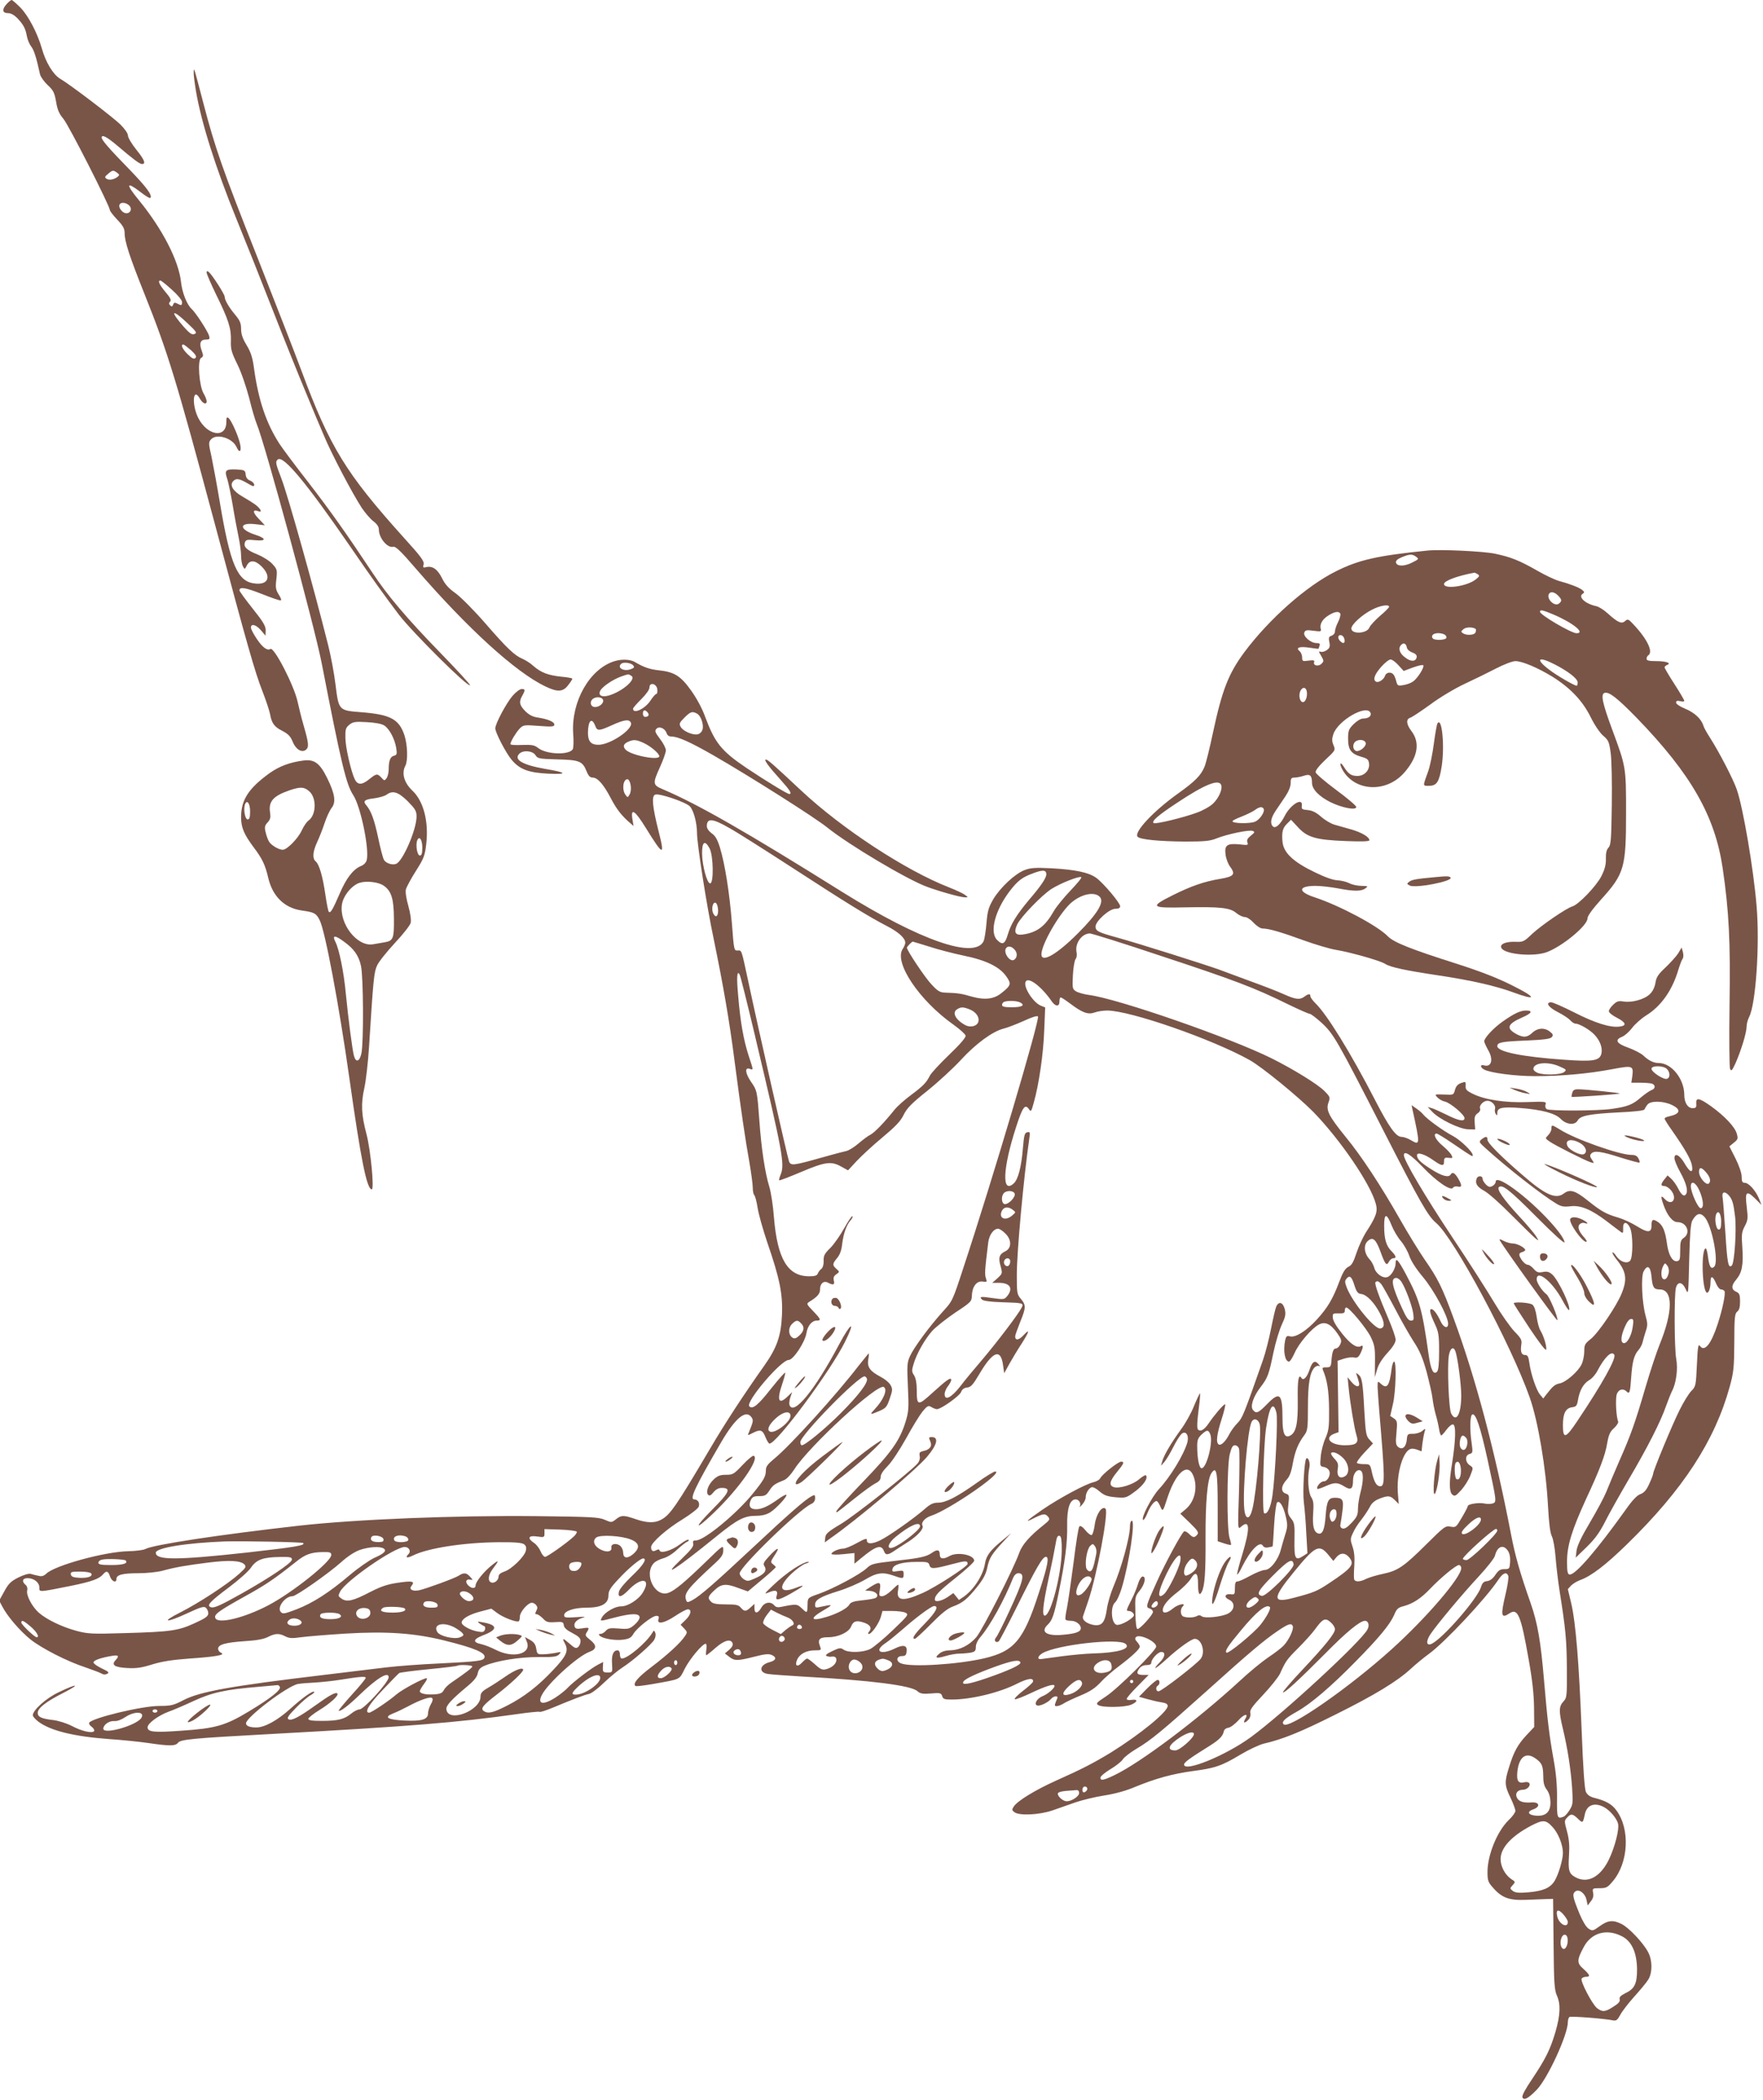 <?xml version="1.0" standalone="no"?>
<!DOCTYPE svg PUBLIC "-//W3C//DTD SVG 20010904//EN"
 "http://www.w3.org/TR/2001/REC-SVG-20010904/DTD/svg10.dtd">
<svg version="1.0" xmlns="http://www.w3.org/2000/svg"
 width="1075pt" height="1280pt" viewBox="0 0 1075 1280"
 preserveAspectRatio="xMidYMid meet">
<g transform="translate(0,1280) scale(0.1,-0.1)"
fill="#795548" stroke="none">
<path d="M42 12777 c-31 -33 -29 -57 6 -57 19 0 38 -11 59 -32 37 -40 48 -61
57 -109 4 -21 15 -48 26 -62 17 -22 31 -64 54 -170 4 -16 25 -45 46 -65 35
-32 42 -46 52 -102 8 -50 19 -74 45 -105 31 -36 283 -531 283 -556 0 -5 20
-32 45 -58 36 -38 45 -55 45 -83 0 -51 31 -145 121 -370 144 -360 194 -525
428 -1398 197 -737 245 -906 291 -1023 22 -56 42 -118 46 -137 10 -58 26 -81
75 -105 36 -19 50 -33 63 -65 19 -48 56 -71 82 -50 19 16 16 42 -15 149 -12
41 -28 105 -36 142 -21 99 -144 337 -166 323 -20 -12 -49 10 -83 61 -20 29
-36 61 -36 69 0 27 32 18 61 -16 l28 -33 1 33 c0 26 -16 53 -80 133 -44 55
-80 105 -80 110 0 23 35 18 132 -20 57 -23 110 -41 117 -41 9 0 6 11 -9 35
-19 30 -21 44 -15 94 6 56 5 61 -23 92 -17 19 -56 44 -92 59 -67 27 -87 47
-76 75 5 15 15 17 62 12 69 -7 69 11 1 33 -99 32 -102 76 -3 65 l61 -7 -38 40
c-37 38 -38 59 -3 46 28 -11 17 14 -16 39 -18 13 -55 36 -81 51 -55 31 -77 67
-57 91 18 21 37 19 87 -10 35 -21 43 -23 43 -10 0 8 -11 20 -24 25 -17 6 -26
18 -28 37 -3 26 -6 28 -53 31 -69 3 -77 -4 -61 -53 8 -22 23 -96 35 -165 11
-69 28 -156 36 -195 8 -38 15 -89 15 -113 0 -24 5 -53 11 -64 11 -20 11 -20
23 3 18 37 51 36 91 -4 62 -62 41 -114 -41 -104 -106 11 -150 114 -214 497
-17 102 -40 225 -50 274 -19 83 -19 91 -3 108 34 37 130 8 155 -47 17 -38 31
-30 23 13 -8 46 -53 148 -71 163 -11 9 -14 5 -14 -24 0 -101 -116 -84 -171 25
-41 81 -33 192 9 119 18 -32 42 -41 42 -17 0 8 -8 30 -19 48 -27 47 -38 203
-15 216 14 8 15 14 4 44 -17 45 -8 68 25 68 23 0 25 3 20 23 -9 29 -81 140
-106 163 -29 26 -58 99 -65 163 -14 131 -112 322 -255 498 -84 102 -81 120 8
52 29 -23 56 -39 59 -36 15 15 -19 62 -125 172 -125 128 -171 181 -171 196 0
21 30 6 94 -48 100 -85 137 -113 152 -113 25 0 15 26 -36 89 -27 34 -50 72
-50 85 0 13 -19 40 -47 68 -50 48 -309 245 -368 279 -41 25 -87 100 -110 184
-27 94 -84 203 -133 251 -24 24 -47 44 -51 44 -4 0 -17 -10 -29 -23z m672
-1030 c15 -11 15 -15 4 -24 -22 -18 -52 -23 -68 -13 -13 9 -12 13 9 30 27 24
32 24 55 7z m77 -203 c15 -19 4 -44 -20 -44 -26 0 -54 39 -40 56 11 14 43 8
60 -12z m257 -510 c35 -31 62 -64 62 -75 0 -22 -4 -23 -30 -9 -14 7 -20 6 -24
-7 -5 -12 -9 -14 -18 -5 -9 9 -9 15 -1 23 9 9 2 24 -28 59 -37 44 -49 70 -31
70 5 0 36 -25 70 -56z m94 -203 c55 -52 61 -60 44 -67 -16 -6 -29 3 -64 42
-88 100 -76 116 20 25z m23 -166 c29 -27 35 -39 27 -47 -9 -9 -20 -4 -47 22
-33 32 -45 60 -27 60 4 0 25 -16 47 -35z"/>
<path d="M1181 12359 c-1 -15 6 -66 14 -115 33 -193 120 -467 246 -777 50
-122 151 -375 224 -562 73 -187 164 -412 201 -500 36 -88 85 -205 109 -260 46
-111 175 -356 231 -441 20 -30 52 -67 70 -81 22 -16 34 -34 34 -50 0 -53 53
-116 89 -106 14 3 48 -30 133 -129 319 -369 613 -637 795 -723 73 -35 106 -33
137 8 15 19 26 36 26 40 0 3 -30 9 -67 12 -82 9 -124 25 -170 65 -18 17 -49
36 -67 44 -48 20 -94 63 -230 220 -68 78 -149 159 -180 181 -41 29 -63 54 -81
91 -27 54 -58 76 -96 67 -19 -5 -21 -3 -16 17 5 19 -16 47 -122 164 -351 390
-449 549 -621 1011 -45 121 -168 436 -272 700 -212 535 -257 664 -329 940 -57
218 -57 219 -58 184z"/>
<path d="M1260 11138 c0 -8 26 -68 58 -134 75 -152 92 -205 90 -279 -2 -53 3
-72 39 -145 24 -48 54 -137 72 -205 16 -66 37 -137 46 -158 50 -119 350 -1224
396 -1457 120 -617 150 -742 193 -807 45 -68 99 -329 82 -396 -3 -14 -18 -30
-35 -36 -49 -21 -89 -73 -131 -171 -42 -97 -55 -118 -65 -108 -4 3 -13 50 -21
104 -16 112 -38 187 -60 204 -20 18 -17 58 9 115 13 28 34 80 46 117 12 37 32
79 43 93 28 35 20 87 -27 182 -45 91 -78 116 -145 107 -83 -11 -145 -34 -205
-76 -129 -93 -175 -163 -175 -270 0 -62 18 -104 76 -182 53 -70 71 -107 90
-189 27 -112 99 -182 203 -197 78 -11 89 -17 110 -59 33 -63 118 -516 181
-961 71 -504 107 -680 137 -680 16 0 -7 240 -32 335 -32 121 -35 186 -13 285
9 41 22 152 28 245 26 412 30 458 49 499 10 23 59 84 108 137 50 53 93 108 97
123 4 17 -1 56 -14 103 -13 45 -19 86 -15 102 4 14 31 65 61 112 49 77 55 94
63 164 16 138 -17 262 -84 325 -51 48 -68 107 -43 153 16 31 13 127 -6 185
-33 99 -86 127 -269 141 -131 10 -132 12 -151 166 -8 67 -28 175 -45 242 -88
351 -246 915 -286 1018 -35 91 -37 101 -21 114 33 28 176 -145 437 -524 135
-197 217 -311 302 -423 86 -111 420 -443 433 -429 3 3 -75 88 -173 189 -214
220 -330 357 -423 498 -156 235 -255 375 -391 551 -79 101 -158 207 -176 235
-80 125 -127 263 -154 457 -9 69 -20 101 -46 144 -24 40 -33 67 -33 98 0 35
-7 51 -36 86 -38 45 -64 90 -64 110 0 15 -76 133 -96 150 -11 9 -14 8 -14 -3z
m1084 -2761 c31 -21 63 -81 72 -137 6 -36 4 -42 -14 -47 -22 -5 -32 -30 -32
-84 0 -19 -6 -43 -13 -53 -12 -16 -14 -16 -31 3 -25 27 -30 27 -76 -10 -43
-35 -70 -35 -87 1 -23 49 -57 196 -57 253 -1 51 2 61 24 79 22 18 36 20 106
16 54 -3 91 -10 108 -21z m-459 -400 c47 -40 44 -146 -5 -180 -10 -7 -28 -33
-40 -59 -23 -50 -90 -118 -116 -118 -25 0 -73 29 -85 52 -7 13 -16 38 -20 58
-7 28 -4 39 13 57 16 17 19 30 15 58 -11 69 17 102 117 137 68 23 90 22 121
-5z m601 -61 c46 -47 54 -60 54 -93 0 -80 -84 -274 -125 -289 -23 -9 -63 4
-74 25 -6 10 -22 71 -35 134 -24 112 -43 164 -73 199 -22 25 -10 35 51 42 29
4 62 14 72 21 38 29 72 18 130 -39z m-961 -62 c0 -37 -4 -49 -15 -49 -16 0
-27 63 -16 92 12 31 31 6 31 -43z m1050 -220 c0 -37 -4 -49 -15 -49 -16 0 -27
63 -16 92 12 31 31 6 31 -43z m-235 -233 c47 -33 61 -80 62 -200 1 -123 -4
-136 -57 -145 -19 -3 -51 -9 -70 -12 -97 -17 -208 125 -190 243 8 53 61 118
109 132 42 13 115 4 146 -18z m-244 -340 c63 -45 91 -86 105 -148 15 -68 17
-463 3 -533 -11 -52 -34 -60 -46 -15 -10 38 -34 224 -49 375 -12 133 -41 275
-64 319 -21 41 -3 42 51 2z"/>
<path d="M8705 9444 c-305 -31 -419 -56 -560 -127 -180 -90 -405 -289 -557
-492 -97 -131 -136 -230 -192 -492 -20 -95 -43 -187 -51 -206 -22 -54 -58 -90
-163 -165 -151 -108 -271 -237 -245 -263 17 -17 135 -28 290 -29 116 0 151 3
190 19 68 27 200 54 221 46 15 -6 14 -9 -11 -29 -20 -16 -26 -27 -21 -41 7
-17 3 -18 -49 -12 -75 7 -92 -5 -84 -63 3 -24 15 -56 27 -72 35 -47 25 -61
-58 -75 -99 -16 -181 -45 -293 -101 -140 -70 -132 -78 78 -73 213 4 274 -2
312 -35 16 -13 39 -24 51 -24 13 0 36 -15 54 -35 19 -20 42 -35 55 -35 37 0
110 -21 247 -71 72 -26 162 -53 200 -59 90 -15 273 -67 301 -86 31 -20 125
-40 319 -69 207 -31 355 -65 463 -105 144 -53 141 -31 -6 42 -93 47 -194 86
-340 133 -281 89 -385 131 -420 167 -60 63 -292 187 -446 238 -105 34 -103 70
5 70 31 0 92 -7 135 -15 98 -19 144 -19 169 0 18 13 16 14 -24 15 -24 0 -57 7
-74 16 -18 9 -50 17 -73 18 -26 1 -77 19 -136 48 -134 64 -193 120 -199 188
-5 57 1 82 26 107 l26 26 42 -45 c57 -63 111 -78 294 -85 97 -4 142 -2 142 5
0 20 -48 48 -111 66 -35 10 -81 23 -102 29 -21 6 -57 27 -81 48 -31 27 -53 38
-82 41 -34 3 -39 6 -36 26 8 54 -69 9 -105 -63 -26 -50 -54 -76 -70 -64 -20
18 -15 51 15 96 15 22 42 62 60 89 20 30 32 60 32 81 0 28 4 33 24 33 12 0 38
5 56 11 37 13 50 3 50 -43 0 -39 43 -83 113 -118 72 -35 157 -51 157 -29 -1 8
-56 55 -123 104 -67 50 -123 98 -125 107 -2 11 21 40 59 76 62 58 63 59 50 90
-10 24 -10 39 -1 66 27 84 205 186 227 130 7 -19 -13 -34 -46 -34 -13 0 -38
-15 -57 -34 -30 -30 -34 -40 -34 -89 0 -67 18 -92 80 -110 39 -11 45 -17 48
-43 4 -40 -29 -74 -71 -74 -37 0 -55 12 -81 53 -22 36 -32 28 -13 -10 73 -139
271 -150 382 -20 81 94 95 181 41 251 -31 41 -34 72 -7 81 11 3 66 40 123 81
56 42 150 98 208 125 58 27 144 69 192 94 48 25 101 45 118 45 42 0 138 -41
226 -95 109 -68 184 -147 233 -246 24 -49 57 -97 77 -114 32 -27 36 -38 45
-103 6 -41 9 -183 7 -317 -3 -212 -5 -245 -20 -262 -12 -12 -17 -34 -16 -68 1
-36 -7 -65 -27 -105 -30 -60 -139 -174 -177 -185 -39 -12 -190 -116 -246 -168
-50 -48 -55 -50 -105 -48 -62 2 -99 -18 -79 -42 30 -36 194 -49 271 -22 93 33
251 162 251 207 0 15 30 56 81 113 144 159 154 195 154 530 0 282 0 279 -86
512 -58 157 -69 210 -46 219 27 10 78 -30 198 -153 331 -342 476 -597 523
-914 39 -266 48 -451 42 -834 -3 -203 -1 -379 3 -390 8 -17 12 -12 34 35 33
75 67 185 67 222 0 16 7 43 16 60 40 78 65 439 45 674 -18 223 -82 600 -121
712 -22 63 -106 226 -165 318 -18 28 -36 60 -39 72 -13 41 -55 79 -111 102
-32 13 -55 29 -55 37 0 11 7 13 25 9 14 -4 25 -3 25 2 0 5 -27 51 -60 102 -33
51 -60 97 -60 102 0 5 7 11 16 15 28 11 -7 23 -68 23 -44 0 -58 4 -58 14 0 8
5 18 10 21 33 20 -6 101 -93 192 -28 30 -32 31 -48 17 -21 -19 -44 -9 -106 47
-23 21 -54 41 -70 44 -66 14 -112 56 -83 75 13 9 12 12 -4 25 -20 15 -74 36
-141 54 -22 6 -80 33 -129 61 -110 63 -162 84 -261 105 -76 15 -328 27 -410
19z m-70 -38 c18 -13 16 -15 -24 -35 -48 -25 -94 -24 -99 0 -2 11 10 22 35 32
48 20 64 21 88 3z m375 -106 c13 -9 12 -13 -9 -30 -50 -43 -196 -65 -196 -30
0 19 78 49 185 69 3 0 12 -4 20 -9z m490 -130 c24 -24 25 -34 6 -49 -26 -22
-79 29 -61 59 10 16 33 12 55 -10z m-1030 -69 c0 -5 -25 -30 -56 -56 -30 -26
-59 -58 -64 -70 -14 -38 -110 -43 -110 -6 0 24 66 84 125 114 49 26 105 35
105 18z m1000 -46 c119 -50 200 -115 143 -115 -32 0 -223 112 -223 131 0 14
16 11 80 -16z m-1297 3 c2 -7 -4 -30 -14 -50 -11 -21 -19 -46 -19 -57 0 -11
-9 -22 -20 -26 -17 -5 -20 -12 -14 -40 5 -26 2 -36 -16 -48 -12 -9 -29 -13
-38 -10 -12 5 -12 1 4 -25 17 -30 17 -33 2 -48 -19 -19 -53 -11 -45 10 4 11
-3 13 -34 9 -36 -5 -39 -4 -39 19 0 14 -7 31 -15 38 -27 22 -2 31 58 22 32 -5
57 -8 57 -6 0 1 3 9 6 18 5 12 0 16 -19 16 -35 0 -82 41 -74 64 6 15 15 17 56
11 46 -6 49 -5 44 13 -7 28 12 60 50 82 37 23 63 26 70 8z m826 -93 c2 -2 1
-11 -2 -20 -7 -17 -54 -20 -77 -5 -13 9 -12 12 5 26 17 13 60 12 74 -1z m-195
-31 c9 -3 16 -12 16 -20 0 -17 -75 -20 -85 -4 -15 25 28 40 69 24z m-606 -32
c4 -24 -7 -29 -26 -10 -18 18 -15 40 6 36 9 -2 18 -13 20 -26z m380 -48 c2
-12 16 -25 33 -31 21 -8 30 -17 27 -30 -5 -26 -34 -28 -67 -3 -35 24 -47 55
-30 76 15 19 33 13 37 -12z m-51 -109 l32 -35 56 21 c31 11 59 18 63 14 10 -9
-32 -77 -60 -98 -13 -10 -40 -20 -60 -23 -34 -6 -37 -4 -44 22 -4 16 -11 35
-17 42 -15 19 -45 14 -52 -8 -7 -23 -41 -44 -55 -35 -20 12 -9 43 31 89 22 25
48 46 58 46 10 0 31 -16 48 -35z m951 6 c84 -43 142 -88 142 -111 0 -11 -3
-20 -6 -20 -14 0 -123 63 -168 98 -86 65 -68 84 32 33z m-1510 -165 c6 -29 -7
-66 -23 -66 -20 0 -29 43 -15 70 13 24 33 22 38 -4z m359 -313 c8 -19 -32 -55
-56 -51 -20 4 -26 35 -11 53 17 20 59 19 67 -2z m-881 -258 c10 -24 -14 -80
-49 -113 -17 -17 -61 -42 -97 -55 -83 -31 -257 -73 -266 -64 -13 12 29 48 143
123 168 112 255 147 269 109z m259 -145 c10 -17 -23 -67 -53 -79 -32 -13 -137
-11 -137 3 0 4 25 17 55 28 30 12 66 29 80 39 28 21 46 24 55 9z"/>
<path d="M3748 8770 c-152 -46 -266 -246 -253 -442 4 -46 2 -89 -3 -96 -25
-36 -160 -31 -210 8 -23 18 -37 21 -99 19 -44 -2 -72 0 -71 6 4 20 34 69 56
93 23 23 26 24 118 17 79 -6 94 -5 94 8 0 17 -37 33 -100 43 -31 4 -54 16 -77
39 -36 36 -40 57 -18 95 19 34 18 40 -4 40 -11 0 -36 -19 -56 -42 -39 -46
-105 -170 -105 -198 0 -25 64 -149 100 -192 48 -57 101 -78 221 -84 124 -6
117 7 -17 29 -137 24 -193 56 -158 92 24 24 81 19 99 -8 13 -21 22 -23 132
-26 135 -3 155 -11 179 -71 12 -30 22 -40 38 -40 30 0 66 -41 110 -125 35 -67
66 -107 116 -150 l23 -20 -7 43 c-11 70 16 52 82 -55 107 -173 118 -176 77
-17 -37 147 -43 212 -20 220 24 10 185 -45 211 -71 23 -23 44 -101 44 -163 0
-67 59 -443 101 -642 59 -287 96 -497 129 -755 37 -283 65 -476 91 -619 10
-60 19 -126 19 -146 0 -20 4 -40 9 -45 6 -6 15 -41 21 -80 6 -38 33 -133 59
-210 75 -217 95 -314 89 -443 -6 -127 -31 -198 -108 -307 -124 -175 -237 -347
-331 -507 -206 -349 -244 -405 -300 -433 -38 -20 -85 -19 -154 5 -73 25 -86
25 -119 -1 -27 -21 -28 -21 -69 -3 -38 16 -81 18 -417 22 -493 5 -1093 -19
-1445 -58 -486 -55 -891 -116 -940 -143 -11 -6 -58 -12 -105 -13 -141 -3 -444
-86 -497 -136 -16 -15 -29 -19 -47 -14 -15 3 -36 8 -49 12 -13 3 -43 -6 -77
-23 -45 -23 -59 -38 -84 -84 l-31 -56 20 -38 c32 -60 106 -146 170 -198 69
-55 225 -135 339 -172 43 -15 86 -31 96 -37 11 -7 23 -7 34 -1 14 8 8 13 -34
33 -27 13 -50 29 -50 36 0 13 45 29 112 40 42 7 47 0 21 -28 -25 -28 -3 -42
75 -46 53 -3 86 2 150 22 59 18 120 28 229 36 160 11 221 22 191 35 -10 4 -18
15 -18 25 0 25 45 38 165 46 68 4 112 12 138 25 45 23 69 24 107 4 24 -12 42
-13 97 -5 37 5 159 15 271 22 249 15 418 3 597 -41 191 -47 260 -77 249 -106
-8 -19 -35 -23 -274 -35 -113 -5 -259 -16 -325 -24 -66 -8 -237 -29 -380 -46
-573 -68 -757 -102 -857 -154 -60 -31 -75 -35 -147 -35 -106 0 -408 -73 -427
-102 -3 -6 3 -17 15 -25 12 -9 18 -20 15 -26 -10 -16 -76 -1 -136 31 -31 16
-81 32 -114 36 -70 8 -94 19 -94 43 0 30 49 68 155 122 112 57 87 60 -30 3
-74 -35 -155 -108 -155 -139 0 -7 15 -24 33 -38 74 -56 216 -91 432 -107 77
-5 185 -16 239 -24 128 -19 166 -19 181 1 15 21 88 28 570 54 840 46 1136 70
1489 120 76 11 142 18 146 15 5 -3 41 9 82 26 110 46 190 77 219 83 15 3 55
33 90 67 35 34 86 76 114 94 64 41 176 139 194 169 8 14 11 31 7 42 -8 18 -8
18 -19 0 -36 -60 -150 -156 -185 -156 -7 0 -12 11 -12 25 0 15 -6 25 -14 25
-26 0 -38 -28 -34 -82 3 -53 3 -53 -27 -53 -27 0 -30 3 -29 32 l2 32 -31 -16
c-41 -21 -154 -107 -187 -143 -14 -15 -48 -42 -75 -59 -74 -47 -110 -39 -81
17 37 72 220 238 291 263 44 16 45 40 3 73 -29 23 -32 28 -20 46 18 29 16 31
-28 24 -31 -5 -41 -3 -46 10 -8 22 12 44 50 55 22 6 10 7 -41 3 -64 -4 -73 -3
-73 12 0 26 61 46 137 46 90 0 133 24 133 74 0 29 11 47 63 102 60 65 131 124
149 124 26 0 -1 -43 -67 -105 -43 -41 -77 -81 -81 -97 -9 -40 14 -36 57 8 79
83 142 74 89 -13 -26 -44 -93 -86 -133 -85 -36 1 -100 -36 -117 -68 -13 -24
-13 -24 79 0 99 26 151 27 151 1 0 -11 -14 -31 -32 -46 -30 -25 -38 -27 -95
-22 -52 4 -65 2 -79 -14 -9 -11 -24 -19 -33 -19 -11 0 -12 -3 -4 -11 18 -18
95 -31 143 -24 36 5 49 12 62 35 21 36 114 110 140 110 15 0 18 -5 13 -20 -11
-34 36 -25 103 20 33 22 67 40 76 40 26 0 19 -34 -14 -65 l-30 -29 21 -22 c21
-22 21 -25 5 -48 -26 -40 -104 -112 -203 -187 -83 -63 -115 -100 -99 -116 3
-4 50 2 103 11 179 32 163 24 199 95 31 60 107 151 127 151 5 0 7 -16 4 -35
-3 -19 -3 -35 0 -35 2 0 28 20 56 45 54 47 93 57 104 28 4 -10 -3 -24 -20 -39
l-27 -23 26 -20 c33 -26 50 -26 153 0 66 17 89 19 108 10 31 -14 25 -33 -14
-43 -62 -16 -69 -63 -11 -72 18 -3 114 -10 213 -16 416 -23 661 -54 699 -89
17 -15 32 -18 82 -14 56 5 63 3 69 -16 5 -18 14 -21 58 -21 118 0 292 42 399
97 66 33 104 38 96 10 -3 -6 -31 -32 -63 -56 -32 -25 -53 -47 -47 -49 7 -2 51
15 99 38 91 43 143 59 143 43 0 -15 -42 -50 -72 -62 -34 -13 -56 -49 -34 -57
16 -6 66 17 85 40 16 19 45 21 38 4 -19 -46 -19 -48 -3 -48 9 0 27 7 40 15 13
9 60 31 103 49 60 25 90 45 124 81 24 27 76 72 114 100 78 59 125 103 125 118
0 6 -8 19 -17 29 -12 13 -14 21 -6 29 21 21 123 -27 123 -58 0 -24 -235 -258
-308 -305 -56 -36 -61 -43 -45 -52 26 -16 162 -14 201 3 40 17 42 35 2 29 -17
-3 -30 0 -30 6 0 6 30 41 67 78 l67 68 -31 0 c-39 0 -47 10 -27 38 10 14 26
22 45 22 18 0 29 5 29 14 0 22 40 66 61 66 29 0 23 -32 -11 -65 -16 -16 -28
-31 -25 -33 2 -2 34 23 71 57 70 64 149 121 169 121 43 0 67 -82 36 -122 -27
-34 -239 -198 -257 -198 -16 0 -19 26 -4 35 14 8 13 35 -1 35 -7 0 -35 -23
-63 -51 l-51 -52 50 -14 c28 -8 67 -17 88 -20 26 -4 37 -10 37 -22 0 -36 -168
-173 -348 -285 -104 -63 -175 -100 -332 -170 -125 -56 -239 -125 -259 -159
-12 -18 -11 -22 5 -34 30 -22 152 -16 231 11 37 13 100 35 140 49 40 14 118
33 175 42 65 10 135 29 188 52 127 52 228 80 353 97 137 18 177 32 292 101 50
30 113 59 140 66 117 27 223 70 435 176 242 120 381 205 463 281 29 27 79 68
112 92 97 71 346 337 421 450 28 42 50 51 61 24 3 -9 -4 -58 -16 -108 -32
-136 -29 -155 24 -120 50 33 69 -13 116 -281 23 -128 32 -214 33 -296 l1 -116
-47 -50 c-54 -58 -78 -102 -107 -197 -28 -89 -27 -109 9 -184 17 -35 30 -71
30 -81 0 -9 -18 -35 -41 -56 -70 -68 -129 -213 -129 -316 0 -51 4 -63 32 -94
55 -64 100 -80 203 -76 50 2 107 4 128 5 l37 1 3 -275 c2 -235 5 -281 20 -314
24 -53 21 -119 -8 -220 -32 -109 -60 -165 -142 -288 -42 -62 -64 -102 -60
-113 9 -21 35 -7 87 46 67 69 190 336 190 413 0 14 5 28 10 31 10 6 217 -10
267 -21 18 -3 26 3 42 33 11 21 49 71 86 112 37 41 76 88 86 105 25 41 25 116
-1 165 -27 54 -116 149 -161 172 -53 27 -84 24 -134 -12 -42 -30 -45 -31 -68
-16 -15 9 -37 46 -55 89 -42 102 -46 122 -28 137 23 19 61 -9 70 -51 l7 -33
19 25 c14 17 18 34 14 52 -5 27 -4 28 39 28 41 0 49 4 80 41 98 114 108 322
21 436 -27 36 -63 56 -130 73 -29 7 -44 18 -54 37 -8 19 -17 139 -26 378 -16
409 -36 657 -64 774 l-20 84 20 22 c11 11 37 27 57 34 66 24 154 91 283 217
342 333 536 631 627 961 24 88 27 115 28 271 0 153 3 175 18 187 12 9 17 26
17 61 0 41 -4 51 -22 59 -32 14 -33 38 -2 74 36 43 45 89 38 196 -6 79 -4 95
15 131 19 36 20 47 12 115 -12 95 -3 105 50 54 l40 -40 -16 40 c-21 49 -62 95
-87 95 -14 0 -18 8 -18 36 0 23 -15 66 -37 111 l-38 75 27 22 c25 20 27 25 18
56 -12 41 -73 106 -156 166 -73 52 -94 56 -91 17 2 -24 -2 -28 -23 -28 -29 0
-50 34 -50 81 0 97 -78 194 -155 194 -32 0 -61 14 -95 46 -14 13 -55 34 -90
47 -74 26 -87 48 -39 67 17 7 44 32 61 54 16 22 55 57 87 77 91 57 158 153
195 278 9 29 20 59 25 65 6 7 7 25 3 41 l-8 29 -21 -35 c-12 -19 -47 -57 -77
-86 -45 -42 -57 -60 -62 -95 -5 -28 -17 -52 -35 -69 -34 -32 -109 -52 -159
-44 -30 5 -41 2 -63 -19 -15 -14 -27 -32 -27 -40 0 -9 23 -27 51 -41 54 -28
60 -48 13 -53 -56 -7 -148 22 -272 85 -69 35 -133 63 -143 63 -38 0 -18 -30
39 -59 31 -16 66 -38 76 -50 11 -12 25 -21 33 -21 23 0 87 -37 115 -67 34 -36
50 -79 43 -114 -10 -45 -49 -52 -227 -39 -259 18 -408 49 -408 83 0 23 26 28
177 34 108 5 146 10 155 21 10 12 8 18 -11 33 -32 26 -75 24 -107 -6 -31 -29
-53 -31 -93 -11 -70 37 -62 63 31 104 58 25 67 42 23 42 -34 0 -71 -17 -141
-66 -57 -40 -114 -101 -114 -122 0 -5 11 -30 25 -55 33 -57 18 -105 -27 -91
-24 7 -23 -13 2 -26 38 -20 187 -40 310 -40 160 0 325 15 468 42 128 24 133
23 125 -43 l-6 -39 56 0 c30 0 62 -3 71 -6 22 -9 20 -31 -4 -39 -11 -4 -40
-24 -65 -45 -50 -44 -81 -56 -180 -70 -86 -12 -375 -13 -394 -1 -7 5 -11 17
-7 28 6 18 1 19 -111 15 -135 -5 -259 14 -332 50 -39 19 -46 27 -44 50 1 25 0
26 -28 16 -20 -7 -31 -19 -37 -41 -9 -32 -9 -32 -67 -29 -58 2 -58 2 -41 -17
10 -11 31 -23 46 -26 33 -7 120 -80 120 -101 0 -23 -36 -16 -108 20 -37 18
-78 37 -92 41 l-25 7 29 -30 c41 -44 166 -105 218 -106 l43 -1 -3 41 c-3 33 1
45 17 57 13 8 19 20 16 29 -8 19 20 48 45 48 25 0 52 -28 46 -49 -3 -9 -1 -23
4 -31 8 -12 10 -11 10 7 0 31 32 37 137 29 134 -10 218 -33 250 -67 34 -35 86
-40 103 -9 15 29 74 40 248 49 94 4 157 11 159 18 2 5 10 19 18 29 18 25 97
24 150 -2 58 -28 51 -54 -17 -69 -16 -3 -28 -9 -28 -14 0 -5 20 -37 45 -72 80
-114 116 -178 122 -215 8 -50 -13 -42 -47 17 -29 49 -60 64 -60 29 0 -12 15
-49 34 -83 38 -69 50 -115 37 -136 -12 -18 -28 -7 -50 37 -10 20 -29 46 -41
57 l-22 20 -19 -24 c-24 -30 -24 -41 0 -41 11 0 29 -12 41 -27 40 -51 4 -98
-39 -52 -24 26 -26 17 -9 -32 23 -67 56 -109 87 -109 55 0 82 -64 39 -95 -20
-13 -23 -25 -23 -78 0 -54 -2 -62 -20 -65 -27 -4 -51 38 -60 103 -11 79 -24
113 -54 135 -33 22 -41 18 -41 -22 0 -43 -23 -44 -87 -4 -32 20 -83 44 -113
53 -76 22 -104 37 -188 104 -77 62 -109 72 -146 44 -50 -38 -114 -9 -257 116
-132 114 -209 192 -209 211 0 22 -10 23 -36 3 -18 -15 -17 -17 26 -56 134
-121 340 -282 431 -337 29 -17 45 -20 86 -15 62 7 126 -20 222 -93 35 -27 72
-55 82 -62 15 -12 17 -10 16 20 -2 42 22 45 42 4 19 -41 19 -182 0 -202 -20
-20 -62 -5 -85 31 -9 14 -19 23 -22 20 -3 -3 9 -23 26 -44 58 -72 65 -118 31
-203 -29 -75 -142 -242 -189 -280 -36 -28 -40 -36 -40 -76 0 -24 -7 -59 -16
-78 -21 -45 -96 -110 -134 -117 -29 -6 -41 -16 -81 -67 l-19 -25 -19 23 c-23
26 -57 127 -66 195 -5 37 -10 47 -25 47 -23 0 -30 20 -24 62 5 29 0 39 -43 83
-26 28 -81 106 -122 175 -41 69 -156 249 -257 400 -165 248 -294 467 -294 498
0 31 41 5 115 -72 86 -90 172 -148 185 -126 4 7 17 10 29 7 26 -7 27 8 1 51
-20 33 -34 40 -45 22 -12 -20 -53 -9 -116 31 -68 43 -89 64 -89 87 0 21 46 7
96 -28 55 -39 69 -41 69 -10 0 21 4 25 28 22 25 -3 27 -1 17 17 -5 11 -30 37
-55 58 -41 34 -60 73 -35 73 5 0 51 -28 102 -63 116 -79 118 -80 118 -69 0 21
-77 95 -124 119 -52 27 -151 98 -176 127 -7 10 -27 27 -43 38 l-30 21 5 -24
c48 -218 47 -222 -8 -190 -19 12 -46 21 -59 21 -33 0 -76 60 -161 225 -147
285 -294 523 -363 589 -17 17 -31 36 -31 43 0 17 -12 16 -36 -2 -28 -21 -54
-18 -125 14 -35 16 -120 49 -189 74 -69 26 -161 59 -205 76 -95 34 -490 159
-624 196 -116 32 -131 40 -131 67 0 33 84 108 120 108 21 0 30 5 30 16 0 20
-103 142 -146 173 -46 33 -128 50 -271 58 -101 5 -130 3 -166 -11 -58 -22
-148 -106 -191 -178 -28 -49 -35 -71 -41 -145 -4 -48 -12 -97 -17 -109 -52
-114 -386 2 -858 296 -585 366 -885 538 -1097 628 -64 27 -65 34 -18 138 19
42 35 87 35 100 0 13 -16 45 -36 70 -31 41 -33 49 -21 62 18 17 52 2 62 -28 4
-13 15 -20 30 -20 39 0 113 -33 256 -115 219 -126 619 -379 694 -440 131 -105
480 -313 605 -360 78 -29 207 -65 234 -65 20 0 20 0 0 15 -10 8 -55 29 -98 46
-264 103 -652 357 -901 590 -171 160 -204 189 -215 189 -15 0 16 -42 90 -124
57 -63 71 -86 52 -86 -12 0 -147 83 -258 157 -156 105 -195 154 -255 315 -18
50 -52 113 -86 160 -63 88 -102 112 -196 122 -56 6 -91 18 -147 51 -27 16 -79
18 -122 5z m112 -25 c10 -12 8 -16 -13 -24 -42 -16 -86 7 -60 32 12 13 60 7
73 -8z m-10 -65 c32 -20 -56 -96 -139 -120 -43 -12 -66 2 -50 31 13 24 76 67
126 85 46 16 45 16 63 4z m158 -82 c2 -16 -1 -28 -6 -28 -5 0 -21 -18 -36 -41
-34 -51 -106 -84 -106 -49 0 5 23 31 50 58 30 30 50 58 50 71 0 35 44 24 48
-11z m-331 -64 c7 -19 -21 -44 -49 -44 -24 0 -34 26 -18 45 17 20 59 19 67 -1z
m272 -77 c12 -15 5 -27 -16 -27 -7 0 -13 9 -13 20 0 23 13 26 29 7z m301 -7
c23 -12 42 -65 34 -96 -4 -14 -16 -27 -29 -30 -30 -7 -91 19 -105 46 -10 18
-7 25 23 55 37 37 48 41 77 25z m-620 -76 c12 -31 23 -30 103 6 74 34 105 37
114 14 15 -39 -126 -134 -198 -134 -46 0 -64 21 -64 74 1 75 24 96 45 40z
m295 -103 c43 -20 95 -64 95 -81 0 -28 -175 6 -206 41 -18 20 -12 36 20 49 31
13 47 11 91 -9z m-80 -255 c4 -20 2 -43 -5 -57 -12 -22 -13 -22 -26 -4 -23 31
-15 95 12 95 7 0 16 -15 19 -34z m605 -265 c47 -26 220 -136 385 -243 325
-211 459 -294 573 -353 72 -37 112 -74 112 -102 0 -7 -7 -25 -16 -38 -54 -82
101 -313 307 -459 41 -29 75 -60 77 -69 2 -11 -34 -53 -101 -117 -57 -55 -110
-112 -117 -127 -22 -43 -40 -62 -115 -118 -38 -28 -83 -68 -100 -89 -66 -82
-121 -138 -146 -152 -15 -7 -48 -32 -74 -54 -25 -22 -58 -42 -73 -46 -15 -3
-81 -20 -147 -39 -181 -51 -193 -52 -204 -24 -9 23 -190 821 -251 1109 -40
186 -37 177 -63 176 -21 -1 -22 3 -34 164 -14 185 -43 365 -73 463 -15 49 -28
72 -50 87 -18 13 -30 30 -30 44 0 51 35 48 140 -13z m-123 -123 c23 -45 26
-213 3 -213 -19 0 -48 109 -49 181 -1 73 17 86 46 32z m2053 -158 c0 -22 -33
-71 -106 -156 -75 -90 -110 -146 -129 -211 -17 -58 -32 -66 -65 -33 -47 47
-14 178 76 297 50 65 76 85 144 110 59 22 80 21 80 -7z m147 -99 c-40 -42 -86
-98 -102 -126 -51 -90 -100 -128 -184 -141 -50 -8 -62 11 -38 62 23 46 148
176 208 215 55 35 169 80 182 72 5 -3 -25 -39 -66 -82z m178 -37 c31 -31 -10
-101 -134 -225 -127 -127 -221 -181 -221 -126 1 60 104 240 176 309 61 56 144
76 179 42z m-2327 -74 c4 -42 -12 -60 -28 -30 -14 26 -5 73 13 67 7 -2 13 -18
15 -37z m2707 -289 c443 -146 566 -193 765 -291 68 -33 129 -60 136 -60 7 0
40 -25 74 -56 73 -68 94 -106 372 -649 229 -448 275 -527 324 -569 108 -89
458 -742 572 -1066 51 -145 99 -432 111 -660 6 -107 13 -165 24 -186 8 -16 18
-72 22 -124 4 -52 15 -147 25 -210 37 -234 43 -299 44 -472 1 -170 0 -177 -21
-200 -28 -30 -29 -59 -3 -167 28 -117 48 -244 56 -360 6 -91 5 -102 -15 -134
-12 -19 -28 -38 -37 -41 -39 -15 -41 -9 -40 112 1 79 -6 156 -21 237 -26 144
-38 243 -58 480 -20 238 -39 349 -81 470 -66 188 -95 290 -120 420 -99 514
-217 957 -351 1320 -69 188 -96 242 -176 357 -35 51 -104 163 -152 248 -115
202 -233 382 -330 500 -103 127 -121 163 -105 208 12 33 11 36 -25 72 -39 40
-188 132 -320 198 -253 126 -938 364 -1115 387 -30 4 -66 14 -79 22 -22 14
-23 19 -19 98 2 46 10 90 16 98 7 8 10 27 6 44 -10 53 32 112 81 113 12 0 210
-62 440 -139z m-1420 59 c52 -17 147 -42 210 -55 138 -28 221 -69 261 -127 32
-45 29 -55 -29 -101 -46 -38 -103 -44 -182 -22 -60 18 -87 22 -159 24 -34 1
-47 8 -85 49 -39 40 -151 208 -151 225 0 6 29 37 36 37 2 0 47 -14 99 -30z
m519 -16 c20 -19 21 -48 2 -63 -27 -23 -74 48 -49 72 11 12 31 8 47 -9z
m-1579 -534 c168 -707 181 -777 155 -840 -7 -17 -11 -33 -9 -35 3 -2 63 21
134 51 146 62 184 67 244 33 l42 -23 52 56 c29 31 99 96 157 144 80 67 111 99
130 138 20 41 48 70 146 148 67 54 158 138 203 187 91 99 193 174 261 191 25
6 80 28 123 47 47 22 81 33 86 27 14 -14 -279 -1001 -456 -1536 -64 -196 -65
-199 -125 -264 -81 -90 -177 -220 -200 -272 -17 -38 -18 -57 -12 -186 6 -129
5 -150 -14 -212 -36 -116 -85 -185 -259 -366 -90 -93 -163 -174 -163 -180 0
-12 -8 -17 115 81 50 40 105 80 123 89 23 11 32 23 32 40 0 15 16 39 43 66 24
24 71 95 112 168 38 70 84 144 101 165 29 34 35 37 53 26 11 -7 27 -13 34 -13
25 0 137 80 147 104 6 17 18 26 37 28 23 2 36 17 75 83 82 139 130 157 144 54
l7 -50 32 58 c18 32 51 87 74 122 48 75 53 96 11 51 -28 -30 -50 -33 -50 -6 0
7 14 46 30 86 36 88 37 104 5 142 -24 28 -25 36 -25 147 0 142 42 594 76 830
6 39 5 43 -12 39 -16 -3 -20 -16 -27 -98 -9 -113 -29 -190 -56 -214 -74 -67
-67 92 14 342 39 122 55 145 78 112 13 -19 15 -18 30 37 32 112 59 299 64 440
l6 142 -25 10 c-46 17 -108 112 -95 145 14 36 96 -25 160 -118 23 -33 47 -34
47 -1 0 14 3 25 8 25 4 0 30 -17 58 -38 74 -56 109 -68 148 -54 18 7 52 12 77
12 140 0 640 -174 869 -302 75 -42 295 -222 388 -316 164 -169 349 -439 381
-560 13 -47 3 -77 -62 -177 -17 -28 -43 -83 -56 -123 -18 -55 -29 -75 -49 -84
-20 -10 -34 -33 -57 -94 -38 -102 -71 -157 -136 -228 -63 -69 -130 -111 -163
-102 -20 5 -24 1 -30 -25 -13 -66 -1 -129 24 -129 6 0 21 24 34 53 26 59 104
150 148 173 38 20 72 4 112 -53 26 -37 28 -46 18 -68 -6 -14 -18 -25 -27 -25
-15 0 -23 -22 -27 -80 -3 -31 -6 -35 -31 -35 -21 1 -26 -3 -21 -15 26 -60 37
-127 38 -240 1 -111 -2 -131 -23 -179 -13 -30 -26 -81 -28 -112 -5 -54 -4 -57
17 -61 13 -1 28 -11 33 -20 15 -23 -6 -68 -32 -68 -19 0 -48 -36 -38 -46 2 -2
24 5 48 16 56 25 74 25 116 -1 40 -25 53 -16 53 37 0 39 22 69 44 61 21 -8 21
-62 1 -137 -8 -30 -15 -74 -15 -98 0 -36 -6 -50 -38 -84 -28 -30 -44 -39 -57
-35 -12 5 -15 14 -11 30 3 13 8 49 12 81 8 64 0 76 -47 76 -39 0 -49 -19 -56
-109 -6 -87 -20 -118 -47 -108 -26 10 -34 46 -29 123 4 57 2 76 -12 98 -18 27
-24 121 -11 181 6 29 -7 65 -19 54 -12 -13 -23 -201 -15 -266 5 -37 12 -123
15 -189 l7 -122 -26 -17 c-48 -31 -55 -17 -53 97 2 94 0 106 -21 132 -20 26
-22 37 -16 87 6 52 5 57 -15 64 -33 10 -31 47 5 86 17 18 28 47 37 100 14 74
32 120 71 172 19 26 21 42 21 170 0 145 12 212 41 242 9 8 21 12 27 8 7 -4 6
1 -2 10 -23 28 -39 19 -56 -32 -16 -48 -38 -70 -50 -50 -17 27 -24 -15 -22
-134 2 -144 -10 -199 -46 -218 -33 -18 -47 12 -47 102 0 155 -16 170 -95 89
-53 -54 -65 -59 -85 -35 -18 22 1 80 45 138 45 58 52 78 80 214 13 61 36 137
51 169 22 47 25 63 18 93 -11 43 -36 51 -52 17 -6 -14 -20 -75 -32 -136 -12
-61 -34 -148 -50 -193 -117 -333 -124 -350 -154 -381 -17 -17 -40 -48 -50 -68
-23 -45 -51 -72 -65 -63 -18 11 -12 61 18 155 16 49 25 90 21 90 -10 0 -67
-67 -102 -119 -17 -25 -36 -41 -48 -41 -24 0 -25 16 -10 139 6 46 9 85 7 87
-2 2 -18 -32 -36 -75 -17 -44 -54 -110 -82 -147 -56 -77 -104 -157 -113 -194
l-7 -25 22 25 c12 14 36 55 54 91 18 36 41 71 50 79 26 21 46 -10 35 -52 -22
-76 -104 -211 -174 -286 -44 -48 -111 -177 -96 -187 4 -3 15 14 25 38 17 44
42 77 57 77 5 0 15 -14 22 -31 15 -36 17 -34 41 41 52 163 126 229 161 145 29
-71 9 -159 -48 -206 l-31 -26 58 -56 c49 -48 56 -59 45 -72 -17 -20 -26 -19
-50 5 -12 12 -25 18 -30 15 -16 -10 -117 -197 -168 -311 -66 -146 -67 -151
-42 -159 11 -3 20 -13 20 -21 0 -17 -78 -104 -94 -104 -7 0 -12 34 -13 99 -3
96 -2 100 27 136 31 39 40 85 17 85 -8 0 -20 -19 -27 -42 -7 -24 -25 -69 -41
-100 -33 -66 -34 -68 -15 -68 7 0 19 -6 25 -13 8 -11 7 -18 -7 -29 -29 -26
-80 -48 -95 -42 -32 12 -37 111 -8 136 11 9 29 49 41 89 45 151 84 409 61 409
-6 0 -11 -15 -11 -32 0 -68 -52 -256 -102 -372 -16 -38 -34 -98 -39 -135 -12
-83 -31 -105 -83 -96 -43 9 -70 31 -62 54 3 9 16 48 30 88 54 157 127 546 107
566 -21 21 -58 -34 -66 -98 -4 -30 -12 -58 -18 -62 -5 -3 -23 9 -38 28 -18 22
-31 31 -38 24 -5 -5 -21 -104 -35 -220 -15 -115 -33 -239 -40 -275 -8 -36 -12
-68 -9 -72 2 -5 17 -8 33 -8 30 0 60 -22 60 -45 0 -22 -29 -33 -106 -40 -102
-10 -143 17 -95 62 27 25 39 60 67 198 38 186 53 301 51 405 -2 104 16 160 52
160 20 0 35 -25 25 -43 -3 -7 4 -1 15 12 12 13 21 32 21 43 0 26 16 54 35 62
9 3 29 -7 49 -25 28 -24 46 -31 98 -36 63 -5 64 -5 121 37 52 39 79 81 64 97
-4 3 -22 -8 -41 -24 -37 -33 -122 -59 -155 -48 -31 10 -25 37 19 91 43 52 48
64 26 64 -18 0 -112 -74 -126 -99 -5 -11 -24 -22 -42 -26 -46 -10 -207 -96
-311 -167 -101 -70 -116 -85 -50 -51 55 27 66 28 84 7 12 -15 9 -21 -25 -48
-86 -68 -133 -121 -151 -171 -33 -95 -225 -472 -262 -515 -43 -50 -102 -79
-159 -80 -26 0 -51 -7 -65 -19 -34 -27 -21 -33 36 -16 26 8 65 15 85 15 21 0
52 3 69 6 26 5 31 11 31 35 0 17 12 42 29 61 57 67 143 221 199 361 7 16 19
27 31 27 43 0 33 -42 -56 -234 -36 -78 -71 -148 -80 -158 -15 -16 -3 -35 16
-24 5 3 53 95 107 203 123 248 161 313 181 313 22 0 12 -53 -44 -224 -92 -285
-149 -352 -333 -395 -159 -37 -443 -55 -505 -31 -34 13 -30 45 5 45 20 0 26 6
28 28 5 38 -20 44 -72 18 -85 -42 -131 -17 -58 32 20 13 66 51 102 82 87 77
179 145 196 145 30 0 11 -37 -56 -106 -65 -66 -83 -94 -62 -94 5 0 49 40 98
90 63 64 101 95 134 107 60 22 89 46 149 121 37 47 53 77 61 117 12 58 27 82
99 159 l46 50 -52 -43 c-74 -60 -99 -93 -107 -141 -11 -71 -66 -157 -128 -202
l-31 -21 -17 21 -17 21 -36 -25 c-36 -24 -77 -32 -77 -15 0 26 22 49 126 132
63 50 114 97 114 105 0 36 -102 56 -150 29 -39 -22 -60 -19 -60 10 0 29 -16
32 -48 9 -34 -24 -73 -32 -226 -49 -131 -15 -143 -18 -171 -44 -38 -37 -205
-126 -293 -157 -66 -23 -67 -24 -68 -61 -1 -58 -2 -59 -33 -29 -31 29 -34 30
-127 11 -21 -5 -34 -2 -43 9 -22 26 -60 20 -79 -14 -21 -37 -42 -39 -42 -3 l0
26 -23 -21 c-29 -27 -38 -27 -60 -2 -14 17 -29 20 -91 20 -54 0 -79 4 -90 16
-23 22 -20 33 20 70 42 40 70 43 148 13 l56 -20 85 71 c47 39 85 74 85 77 0 3
-8 11 -17 18 -16 12 -15 16 10 54 36 54 20 52 -32 -4 -36 -39 -40 -47 -29 -64
16 -26 -2 -48 -60 -73 -40 -18 -45 -18 -68 -4 -13 9 -24 25 -24 35 0 39 361
389 436 423 16 7 24 20 24 35 0 21 -2 23 -22 12 -37 -19 -140 -109 -358 -313
-230 -215 -325 -298 -370 -321 -27 -14 -31 -14 -36 0 -16 41 6 70 176 226 41
38 50 53 50 79 0 33 0 33 -107 -71 -127 -123 -188 -174 -226 -188 -82 -32
-154 111 -91 180 10 11 36 24 58 30 24 6 60 29 86 54 25 23 52 44 60 47 8 3
12 8 8 12 -3 4 -27 -9 -52 -28 -49 -37 -117 -58 -124 -38 -2 8 -9 9 -21 2 -21
-11 -31 -4 -31 20 0 26 96 111 194 170 48 30 92 64 96 75 9 23 -5 45 -27 45
-31 0 6 77 165 350 88 150 152 201 186 148 10 -17 9 -24 -19 -92 -8 -17 -6
-17 23 -2 48 25 62 20 79 -24 9 -22 20 -40 25 -40 44 0 373 443 461 622 66
133 36 119 -37 -18 -149 -280 -277 -436 -302 -369 -3 8 -1 29 5 47 l11 32 -28
-27 c-55 -53 -67 -23 -32 78 11 33 19 63 18 67 -2 5 -40 -39 -86 -96 -79 -101
-113 -129 -133 -109 -26 26 193 283 240 283 28 0 99 108 108 163 7 45 33 77
63 77 29 0 25 9 -22 58 -40 41 -42 45 -24 56 50 31 66 49 66 76 0 36 22 55 49
41 31 -17 42 -13 35 13 -4 17 0 28 15 38 21 15 21 15 1 33 -26 23 -25 31 4 66
17 20 27 47 31 86 8 64 27 118 52 145 9 10 14 21 10 24 -3 3 -25 -29 -49 -72
-24 -43 -62 -98 -85 -121 -36 -35 -42 -48 -41 -79 1 -22 -5 -41 -13 -48 -9 -6
-18 -19 -22 -28 -5 -14 -18 -18 -53 -18 -131 0 -194 105 -215 359 -5 70 -18
153 -28 186 -26 83 -49 234 -61 405 -13 178 -14 183 -51 236 -35 51 -39 89 -9
79 25 -8 25 -13 -5 79 -31 95 -51 206 -64 365 -11 117 -7 160 9 130 5 -8 47
-178 95 -379z m1616 209 c32 -17 11 -29 -52 -29 -44 0 -59 4 -59 14 0 8 6 17
13 19 22 9 78 7 98 -4z m-306 -43 c38 -16 59 -48 50 -76 -8 -25 -46 -35 -77
-20 -62 33 -86 79 -50 99 23 14 37 13 77 -3z m3595 -347 c43 -19 44 -21 26
-35 -23 -16 -122 -19 -160 -4 -14 5 -26 16 -26 24 0 39 89 47 160 15z m654
-15 c20 -20 21 -53 1 -60 -19 -8 -95 41 -95 61 0 21 73 20 94 -1z m235 -626
c27 -29 36 -57 21 -72 -15 -15 -60 36 -60 70 0 30 13 31 39 2z m-37 -115 c25
-57 29 -108 8 -108 -16 0 -59 95 -60 133 0 39 30 25 52 -25z m-4175 -19 c7
-19 -34 -64 -59 -64 -21 0 -26 48 -6 68 17 17 58 15 65 -4z m4355 -11 c22 -26
28 -49 38 -131 9 -83 -4 -280 -20 -296 -21 -21 -28 13 -39 194 -7 102 -14 200
-17 218 -7 37 12 44 38 15z m-4366 -88 c19 -15 19 -15 -5 -35 -42 -36 -85 -15
-61 31 13 23 39 25 66 4z m4319 -71 c0 -37 -4 -49 -15 -49 -16 0 -27 63 -16
92 12 31 31 6 31 -43z m-101 27 c44 -49 88 -273 59 -302 -19 -19 -30 -2 -38
56 -3 30 -10 55 -14 55 -28 0 -24 -240 4 -268 11 -11 25 22 25 61 0 45 14 41
35 -9 8 -19 21 -34 29 -34 8 0 18 -5 21 -10 8 -14 -11 -108 -41 -200 -40 -123
-80 -173 -108 -135 -11 15 -14 -3 -19 -114 -6 -127 -7 -133 -34 -160 -15 -15
-48 -68 -72 -117 -46 -92 -161 -370 -161 -388 0 -6 -11 -34 -24 -62 -17 -38
-32 -54 -54 -62 -20 -7 -48 -36 -88 -93 -180 -252 -311 -403 -344 -397 -12 3
-15 19 -15 83 1 96 30 189 115 375 84 180 118 269 130 343 9 52 18 71 42 92
16 15 27 32 25 39 -13 32 -18 143 -8 169 11 28 38 36 59 15 18 -18 22 -7 28
83 7 98 17 138 45 170 11 12 22 34 25 48 3 14 12 44 19 66 12 35 12 48 -1 95
-22 79 -29 238 -12 270 23 43 42 31 48 -30 6 -68 14 -80 50 -80 82 0 82 -134
0 -335 -18 -44 -57 -161 -86 -260 -64 -219 -90 -293 -162 -455 -30 -69 -65
-152 -78 -185 -13 -32 -58 -116 -100 -187 -52 -87 -77 -141 -81 -170 l-5 -43
67 65 c49 48 78 87 111 152 24 48 89 164 144 258 115 195 197 356 229 450 13
36 29 76 36 90 26 49 37 135 26 196 -12 63 -13 394 -2 434 11 40 39 37 59 -7
17 -38 17 -37 22 177 4 157 9 222 19 240 25 44 48 51 75 21z m-1908 -52 c12
-30 37 -72 56 -94 19 -22 42 -63 51 -90 11 -32 42 -80 84 -130 67 -80 153
-240 153 -284 0 -34 -29 -24 -47 17 -19 42 -42 72 -55 72 -14 0 -9 -26 19 -86
25 -53 28 -70 28 -171 0 -80 -4 -116 -13 -125 -22 -21 -38 13 -51 105 -40 281
-54 330 -138 489 -47 88 -63 106 -63 68 0 -32 -27 -78 -51 -85 -28 -9 -71 22
-80 59 -5 16 -17 39 -29 51 -32 34 -37 86 -10 110 31 28 50 11 78 -66 28 -77
37 -88 51 -60 7 12 18 21 26 21 22 0 18 14 -10 43 -33 32 -45 75 -45 155 0 78
15 79 46 1z m-2355 -49 c38 -37 38 -88 0 -107 -38 -18 -45 -39 -30 -90 12 -46
12 -46 -19 -75 l-32 -28 43 0 c66 0 86 -34 49 -80 -18 -22 -22 -22 -88 -13
-74 11 -85 10 -66 -9 8 -8 53 -14 120 -16 133 -4 136 -5 121 -34 -21 -41 -150
-210 -238 -314 -47 -55 -109 -129 -136 -165 -54 -69 -95 -90 -95 -47 0 13 9
34 20 48 11 14 20 31 20 38 0 20 -26 2 -114 -78 -90 -82 -96 -81 -96 18 0 41
-6 71 -16 88 -15 21 -15 31 -4 67 18 64 70 155 115 205 22 24 86 74 140 111
96 63 100 68 101 103 2 55 29 91 65 86 26 -4 28 -2 22 16 -10 29 -9 43 13 224
6 45 33 82 60 82 8 0 29 -13 45 -30z m29 -169 c0 -11 -5 -23 -11 -27 -15 -9
-33 12 -26 30 9 23 37 20 37 -3z m4015 -71 c-8 -31 -20 -44 -34 -36 -14 9 -14
52 0 78 11 21 12 21 26 2 8 -11 11 -29 8 -44z m-1916 -76 c13 -40 21 -50 42
-52 33 -4 79 -52 114 -119 29 -56 30 -86 2 -91 -34 -7 -168 156 -205 249 -12
32 -13 41 -2 54 20 24 32 14 49 -41z m286 23 c26 -40 65 -146 72 -192 5 -40 4
-45 -14 -45 -15 0 -29 19 -55 78 -61 132 -70 182 -34 182 9 0 22 -10 31 -23z
m-123 -14 c8 -10 45 -76 83 -148 37 -71 89 -163 115 -203 37 -56 55 -99 79
-185 16 -62 33 -134 36 -162 3 -27 12 -72 20 -100 8 -27 17 -67 20 -87 3 -21
9 -38 13 -38 4 0 18 16 32 35 14 19 32 34 40 32 19 -3 16 -97 -5 -232 -20
-120 -19 -179 1 -196 15 -12 21 -8 55 29 21 24 46 64 55 89 18 46 18 46 -4 61
-29 19 -30 62 -1 69 19 5 20 10 13 62 -13 87 -11 174 4 179 21 7 48 -74 92
-273 57 -262 57 -261 31 -270 -12 -3 -34 -4 -50 0 -34 7 -101 -3 -101 -16 0
-4 -16 -36 -36 -69 -35 -60 -37 -62 -69 -56 -32 6 -38 1 -148 -108 -136 -135
-173 -161 -265 -180 -39 -8 -84 -22 -101 -30 -36 -19 -68 -21 -74 -3 -2 6 -2
44 1 83 3 50 0 85 -11 117 -14 41 -14 48 3 83 9 22 32 57 50 79 17 22 40 56
51 76 12 26 30 41 59 53 54 21 67 20 95 -8 l24 -24 -5 61 c-10 110 24 243 69
271 12 7 25 7 46 0 l29 -11 5 46 c3 25 9 57 13 71 7 24 7 24 -13 8 -11 -10
-36 -18 -56 -18 -34 0 -36 -2 -39 -36 -4 -45 -28 -65 -53 -44 -14 12 -16 25
-10 86 6 67 5 73 -16 88 l-22 15 16 70 c18 74 23 261 8 261 -6 0 -13 -21 -16
-47 -13 -103 -28 -122 -65 -88 -20 18 -20 17 -20 -21 1 -21 5 -86 10 -144 35
-411 36 -460 6 -460 -22 0 -37 26 -50 82 -11 52 -12 53 -48 53 -20 0 -39 3
-44 7 -4 4 17 33 46 64 l52 55 -22 24 c-20 21 -23 39 -31 176 -9 175 -14 203
-37 221 -14 11 -15 11 -9 -5 4 -11 10 -30 13 -43 9 -34 -18 -32 -47 4 l-22 27
7 -70 c9 -90 34 -241 47 -283 16 -48 0 -62 -70 -62 -89 0 -130 46 -64 71 l25
9 -3 218 -3 217 39 13 c22 7 50 10 62 7 18 -4 26 1 38 24 17 35 20 55 4 46
-24 -15 -62 9 -114 74 -35 43 -57 80 -58 98 -2 26 0 28 36 27 30 -1 37 2 37
17 0 11 4 19 9 19 18 0 122 -125 149 -179 24 -50 27 -67 26 -151 l-1 -95 14
47 c8 30 31 66 63 101 34 37 50 63 50 81 0 15 -21 74 -46 132 -55 128 -84 210
-77 218 10 10 19 7 35 -11z m1534 -259 c-7 -55 -35 -106 -56 -101 -20 4 -17
44 9 102 12 28 26 45 37 45 14 0 16 -7 10 -46z m-5072 20 c23 -22 20 -47 -9
-74 -20 -19 -30 -22 -43 -14 -25 16 -27 59 -3 83 25 25 35 26 55 5z m3990
-170 c14 -36 36 -203 36 -270 0 -113 -30 -169 -61 -111 -15 26 -25 282 -15
351 7 47 28 62 40 30z m969 -22 c14 -21 -71 -174 -225 -404 -72 -108 -88 -112
-88 -25 0 72 17 104 57 109 24 3 29 9 35 45 10 58 33 99 68 120 17 9 40 36 51
58 43 82 86 124 102 97z m-2060 -353 c10 -37 -7 -382 -24 -504 -10 -73 -32
-120 -51 -109 -13 8 -4 414 12 519 20 133 44 168 63 94z m-2963 -20 c0 -36
-92 -108 -124 -96 -23 9 -8 43 35 82 45 41 89 48 89 14z m2861 -50 c12 -47
-19 -414 -44 -516 -17 -70 -43 -70 -50 -1 -11 112 20 485 45 531 13 25 40 17
49 -14z m-301 -63 c18 -48 -23 -206 -53 -206 -15 0 -27 59 -27 137 0 35 6 49
26 68 34 31 42 31 54 1z m1560 -21 c17 -21 3 -77 -18 -73 -19 4 -26 29 -18 64
7 27 18 30 36 9z m-1385 -66 c4 -11 3 -127 0 -257 -8 -235 -8 -237 12 -219 54
48 57 -7 8 -169 -20 -64 -34 -119 -31 -121 3 -3 17 19 31 49 51 101 108 158
126 125 5 -9 18 -13 34 -9 14 2 25 5 25 6 1 0 5 59 9 129 4 71 13 133 18 138
16 16 40 -25 54 -89 11 -46 10 -61 -4 -105 -9 -29 -21 -70 -27 -93 -15 -61
-64 -124 -97 -124 -14 0 -54 -16 -89 -35 -34 -19 -69 -35 -78 -35 -12 0 -16
-10 -16 -41 0 -38 -2 -40 -27 -37 -35 4 -41 -19 -9 -33 39 -18 36 -63 -6 -85
-39 -20 -143 -31 -161 -16 -8 7 -18 7 -27 2 -17 -11 -61 -13 -84 -4 -19 7 -21
45 -4 62 24 24 -30 13 -60 -13 -34 -28 -62 -33 -62 -10 0 27 31 65 91 111 31
24 67 60 79 79 30 49 45 40 45 -28 0 -61 8 -79 23 -50 18 35 24 120 23 323 -1
222 11 361 35 399 32 48 39 11 39 -207 l0 -207 39 -13 c21 -7 40 -11 42 -9 2
2 -2 21 -9 43 -17 55 -16 431 1 507 11 44 18 57 32 57 10 0 22 -9 25 -21z
m638 -60 c34 -37 38 -93 6 -109 -31 -17 -49 3 -42 46 5 29 1 40 -21 63 -14 15
-23 30 -19 34 12 12 47 -4 76 -34z m715 -65 c2 -43 -10 -70 -27 -60 -12 8 -15
88 -4 100 15 15 28 -2 31 -40z m-758 -273 c0 -16 -7 -34 -15 -41 -12 -10 -16
-8 -24 11 -10 28 3 59 24 59 10 0 15 -10 15 -29z m880 -34 c0 -32 -97 -105
-115 -86 -7 7 4 24 37 55 46 44 78 56 78 31z m-5513 -74 c2 -5 -7 -19 -19 -30
-45 -41 -161 -123 -174 -123 -8 0 -20 15 -28 34 -8 19 -26 42 -40 51 -43 29
-34 47 19 39 43 -6 45 -5 45 19 l0 26 97 -3 c53 -2 99 -8 100 -13z m5613 7 c0
-20 -167 -180 -188 -180 -12 0 -22 4 -22 8 0 16 184 182 202 182 4 0 8 -4 8
-10z m-6792 -52 c3 -14 -4 -18 -32 -18 -36 0 -52 12 -41 31 11 17 69 6 73 -13z
m136 16 c9 -3 16 -12 16 -20 0 -17 -75 -20 -85 -4 -15 25 28 40 69 24z m1374
-19 c52 -21 56 -51 12 -89 -35 -29 -60 -25 -60 9 0 13 -7 31 -16 40 -22 21
-60 16 -56 -8 4 -25 -25 -32 -63 -14 -42 20 -55 55 -29 75 25 18 154 11 212
-13z m2626 -71 c-3 -144 -64 -380 -101 -392 -21 -6 -15 59 21 226 19 86 37
177 41 202 9 54 13 62 28 57 8 -3 12 -33 11 -93z m-4625 50 c15 -14 -50 -25
-344 -58 -428 -47 -555 -47 -555 -1 0 30 186 60 425 69 104 3 468 -4 474 -10z
m1346 -7 c13 -10 16 -21 11 -41 -9 -36 -87 -112 -131 -126 -23 -8 -35 -18 -35
-30 0 -23 -26 -44 -45 -36 -22 8 -18 45 8 80 42 56 42 61 0 28 -51 -40 -103
-104 -103 -126 0 -21 -24 -21 -45 0 -20 20 -14 40 11 35 19 -3 19 -3 0 18 -22
25 -39 26 -69 6 -25 -16 -197 -79 -242 -89 -40 -8 -64 6 -45 28 21 27 4 31
-83 18 -63 -9 -102 -22 -167 -55 -107 -56 -143 -64 -176 -43 -23 16 -23 18
-10 44 34 66 332 272 394 272 26 0 40 -26 23 -43 -23 -23 -10 -27 27 -9 89 45
309 79 518 81 103 1 145 -3 159 -12z m3489 -62 c-17 -86 -25 -106 -42 -103 -9
2 -19 14 -20 27 -6 40 8 110 25 127 15 15 18 15 30 -2 8 -12 11 -30 7 -49z
m-4345 36 c21 -13 4 -31 -56 -57 -30 -14 -98 -61 -150 -105 -126 -107 -226
-171 -325 -209 -71 -27 -83 -30 -95 -17 -27 27 25 97 71 97 22 0 221 140 297
208 39 35 80 62 113 74 55 19 123 23 145 9z m6856 -15 c10 -15 15 -40 13 -68
-3 -41 -4 -43 -35 -43 -25 0 -36 -7 -55 -35 -15 -23 -33 -36 -50 -38 -21 -2
-30 -11 -38 -38 -24 -72 -226 -305 -298 -343 -34 -18 -40 12 -10 57 40 60 198
249 297 355 50 54 94 110 97 125 14 57 52 70 79 28z m-1096 -23 l31 -38 19 23
c25 29 55 28 80 -4 31 -40 13 -63 -119 -151 -78 -52 -96 -60 -218 -92 -134
-36 -136 -7 -7 151 134 165 158 178 214 111z m-6079 -2 c0 -40 -235 -228 -383
-306 -146 -77 -309 -117 -324 -78 -9 22 20 43 182 133 125 69 178 105 309 209
57 46 92 59 164 60 44 1 52 -2 52 -18z m5177 -37 c-7 -44 -72 -176 -98 -200
-38 -34 -41 -2 -7 77 57 132 118 204 105 123z m-5417 9 c0 -20 -138 -112 -305
-206 -136 -76 -170 -91 -190 -84 -27 11 -5 34 111 121 60 45 121 99 135 121
33 48 73 63 177 64 62 1 72 -1 72 -16z m-1014 -5 c17 -18 -14 -28 -87 -28 -62
0 -79 3 -79 14 0 8 10 17 23 19 29 7 135 2 143 -5z m6522 0 c21 -21 13 -52
-20 -75 -17 -12 -35 -20 -40 -17 -15 9 -8 51 13 78 23 29 30 31 47 14z m-5798
-24 c13 -14 10 -20 -32 -58 -66 -60 -246 -178 -357 -234 -124 -62 -90 -67 39
-7 82 38 103 45 115 35 8 -7 15 -22 15 -34 0 -18 -16 -30 -82 -60 -100 -46
-144 -53 -428 -61 -196 -6 -222 -5 -291 13 -90 24 -184 69 -233 112 -41 37
-78 107 -70 136 3 12 -1 26 -10 33 -25 21 -19 41 12 41 39 0 72 -26 72 -57 0
-29 -8 -30 192 10 128 26 174 43 197 71 20 23 31 20 42 -14 11 -31 39 -42 39
-15 0 25 36 35 132 35 53 0 118 7 148 15 76 21 145 33 280 50 129 16 197 12
220 -11z m4410 3 c0 -16 -193 -141 -273 -177 -120 -54 -163 -49 -151 16 3 19
4 34 0 34 -3 0 -21 -16 -40 -35 -20 -19 -45 -35 -57 -35 -19 0 -20 4 -14 40 8
48 -3 51 -55 18 l-35 -23 33 -3 c35 -4 54 -28 32 -42 -8 -5 -44 -11 -82 -15
-52 -5 -71 -12 -79 -26 -11 -22 -72 -55 -138 -75 -99 -30 -108 -11 -18 41 60
35 57 37 -20 20 -29 -7 -33 -5 -33 13 0 30 32 49 141 83 53 16 126 48 162 69
73 44 109 49 177 25 56 -20 60 -19 60 9 0 23 -3 24 -36 19 -32 -5 -36 -4 -32
13 5 27 59 43 146 43 66 1 74 -1 79 -19 7 -25 24 -25 133 4 87 23 100 24 100
3z m1988 -3 c4 -26 -168 -197 -193 -192 -38 7 -24 33 68 125 93 93 119 107
125 67z m-4345 10 c9 -9 -9 -41 -28 -48 -8 -3 -22 -3 -30 0 -18 7 -20 40 -2
47 18 8 53 8 60 1z m5367 -33 c0 -56 -216 -307 -425 -495 -258 -233 -626 -489
-658 -457 -15 15 7 36 82 78 85 48 207 152 357 305 143 145 209 225 235 284
15 37 24 45 60 54 55 15 104 47 159 105 64 67 158 145 176 145 7 0 14 -8 14
-19z m-8354 -32 c11 -18 -18 -29 -71 -27 -38 2 -51 7 -53 21 -3 15 5 17 57 17
33 0 63 -5 67 -11z m6099 -30 c9 -13 -38 -85 -65 -99 -27 -14 -35 6 -20 46 21
54 67 83 85 53z m-3785 -97 c26 -21 20 -42 -11 -42 -23 0 -62 37 -54 50 10 16
41 12 65 -8z m4786 -59 c-15 -13 -34 -23 -42 -23 -23 0 -16 27 12 49 22 17 30
19 41 9 13 -10 11 -15 -11 -35z m-4988 -5 c3 -15 -4 -18 -37 -18 -40 0 -58 11
-46 31 11 17 79 7 83 -13z m4392 7 c0 -16 -27 -32 -37 -21 -7 7 16 36 28 36 5
0 9 -7 9 -15z m-3791 -9 c9 -11 10 -20 1 -35 -8 -17 -8 -21 3 -21 7 0 24 -12
38 -26 20 -22 31 -25 74 -22 46 3 50 1 53 -20 2 -15 19 -30 53 -47 38 -20 49
-31 49 -49 0 -13 -7 -29 -15 -36 -12 -10 -21 -7 -50 19 -45 39 -50 39 -29 0
22 -43 7 -75 -75 -161 -89 -95 -177 -163 -277 -214 -86 -44 -117 -52 -144 -34
-22 14 -5 36 76 98 86 66 164 139 164 153 0 19 -52 -1 -110 -42 -30 -21 -76
-51 -102 -66 -38 -22 -48 -33 -48 -55 0 -86 -196 -161 -208 -79 -4 23 26 57
129 143 39 32 58 56 62 78 5 24 15 35 44 47 74 30 214 53 327 52 90 -1 111 2
125 16 15 16 14 17 -24 9 -22 -4 -56 -8 -75 -8 -32 -1 -35 2 -40 33 -4 26 -13
40 -37 54 l-32 18 12 -30 c28 -74 -84 -102 -190 -48 -29 15 -70 31 -90 35 -52
11 -48 30 11 53 91 34 93 63 3 79 -37 7 -39 7 -23 -6 10 -7 24 -15 29 -17 6
-2 7 -11 4 -21 -6 -15 -14 -17 -45 -11 -46 8 -97 37 -97 54 0 23 46 50 116 68
l65 17 35 -26 c35 -27 119 -59 132 -51 4 2 7 16 7 29 0 28 49 84 73 84 8 0 20
-6 26 -14z m-801 -21 c14 -14 -18 -25 -73 -25 -66 0 -88 11 -58 30 16 9 120 6
131 -5z m5275 9 c8 -9 -19 -60 -57 -108 -41 -51 -195 -178 -207 -170 -13 8 7
39 88 136 94 114 155 163 176 142z m-5485 -31 c6 -42 -69 -57 -84 -18 -10 25
16 46 50 43 23 -2 32 -9 34 -25z m2543 -32 c31 -11 51 -42 30 -49 -6 -2 -25
-15 -41 -28 l-29 -25 -51 26 c-28 14 -53 32 -56 40 -3 8 6 29 20 48 l27 35 35
-18 c19 -10 49 -23 65 -29z m721 28 c20 -11 15 -17 -78 -106 -54 -52 -116
-103 -136 -114 -45 -23 -134 -25 -164 -5 -18 13 -26 12 -70 -9 -35 -17 -44
-25 -33 -30 9 -3 20 -5 25 -4 23 4 34 -2 34 -19 0 -24 -27 -48 -63 -57 -22 -6
-34 -1 -67 29 -22 20 -44 36 -48 36 -5 0 -19 -11 -32 -25 -29 -31 -46 -19 -29
19 16 35 57 56 108 56 39 0 40 1 31 25 -16 42 -3 55 51 55 61 0 126 31 139 66
13 32 31 38 75 24 41 -13 53 -33 35 -55 -8 -10 -9 -15 -2 -15 17 0 62 65 73
104 l10 36 60 0 c33 0 70 -5 81 -11z m-3453 -8 c26 -16 0 -31 -54 -31 -53 0
-72 10 -60 30 8 12 95 13 114 1z m-235 -41 c15 -15 -5 -30 -39 -30 -41 0 -55
18 -30 37 18 13 51 9 69 -7z m6283 -12 c13 -12 23 -29 23 -39 0 -26 -58 -98
-198 -247 -69 -73 -122 -135 -119 -138 7 -8 98 76 257 236 131 133 213 200
243 200 21 0 29 -28 15 -53 -38 -73 -517 -515 -712 -657 -152 -111 -406 -215
-406 -166 0 13 31 36 156 114 59 37 80 59 86 87 2 12 13 21 28 23 13 2 41 23
61 45 36 41 65 45 41 7 -15 -25 -1 -26 21 -2 10 11 14 26 11 40 -5 17 11 40
79 112 47 50 92 107 102 128 34 76 42 87 111 156 39 39 84 89 100 111 51 70
65 77 101 43z m-7929 -24 c37 -32 55 -65 35 -64 -13 1 -93 77 -93 89 0 19 15
12 58 -25z m2581 -3 c20 -11 43 -27 50 -35 11 -13 9 -17 -15 -27 -35 -13 -121
7 -137 32 -29 47 33 65 102 30z m2121 -2 c0 -5 -7 -9 -15 -9 -15 0 -20 12 -9
23 8 8 24 -1 24 -14z m2993 8 c7 -19 -25 -86 -56 -118 -14 -15 -56 -47 -94
-72 -37 -25 -115 -89 -173 -143 -256 -236 -606 -499 -765 -575 -67 -32 -85
-35 -85 -15 0 8 27 31 60 51 34 20 68 47 76 60 8 13 45 42 82 64 90 53 157
109 424 348 262 236 357 316 440 372 65 44 83 49 91 28z m-3098 -78 c0 -7 -8
-15 -17 -17 -18 -3 -25 18 -11 32 10 10 28 1 28 -15z m2079 -30 c33 -30 -49
-54 -199 -58 -44 -1 -129 -9 -190 -17 -60 -8 -117 -16 -125 -17 -28 -4 -23 18
7 36 89 51 466 94 507 56z m-2346 -52 c2 -11 -3 -17 -17 -17 -25 0 -38 19 -20
31 19 12 33 6 37 -14z m740 -81 c9 -42 -58 -64 -78 -26 -12 22 0 55 22 63 18
6 52 -17 56 -37z m156 34 c42 -15 31 -48 -21 -64 -15 -5 -28 -1 -42 13 -29 29
-17 52 31 60 4 0 18 -3 32 -9z m-1284 -15 c0 -8 -4 -15 -10 -15 -5 0 -10 7
-10 15 0 8 5 15 10 15 6 0 10 -7 10 -15z m2092 0 c2 -14 -71 -48 -207 -95
-111 -38 -155 -44 -140 -20 10 17 84 51 195 91 102 37 149 45 152 24z m554 -9
c8 -32 0 -43 -36 -51 -63 -14 -95 25 -47 58 35 25 75 22 83 -7z m-3896 -14 c0
-8 -40 -39 -124 -96 -22 -14 -44 -36 -50 -49 -9 -17 -22 -23 -55 -25 -52 -4
-91 4 -91 19 0 6 12 26 26 45 15 19 21 34 15 34 -21 0 -149 -69 -183 -98 -46
-40 -153 -112 -167 -112 -31 0 -3 49 81 137 51 54 97 101 103 105 5 3 87 14
180 23 94 9 172 19 174 21 8 8 91 4 91 -4z m1215 -12 c8 -13 -43 -60 -66 -60
-25 0 -24 19 3 47 22 24 52 30 63 13z m-1725 -54 c0 -30 -151 -196 -178 -196
-11 0 -34 -12 -51 -26 -41 -34 -81 -44 -178 -44 -60 0 -83 3 -83 13 1 6 30 30
66 52 70 43 122 91 111 102 -10 10 -47 -10 -133 -72 -102 -73 -146 -96 -165
-85 -11 7 -1 22 46 70 33 34 73 68 88 76 16 9 26 18 23 21 -9 9 -73 -37 -150
-107 -75 -67 -152 -110 -203 -110 -40 0 -63 9 -63 25 0 37 254 229 317 240 15
3 64 7 108 9 44 3 109 10 145 16 126 20 160 23 160 12 0 -5 -38 -52 -85 -103
-46 -51 -82 -95 -80 -97 8 -8 59 30 130 99 104 100 175 143 175 105z m1290 -4
c0 -37 -95 -102 -150 -102 -28 0 -25 11 13 47 67 64 137 92 137 55z m2937 -28
c8 -21 -30 -58 -72 -71 -52 -16 -55 4 -7 49 44 40 69 48 79 22z m313 6 c0 -5
-4 -10 -10 -10 -5 0 -10 5 -10 10 0 6 5 10 10 10 6 0 10 -4 10 -10z m-5204
-32 c11 -17 -52 -68 -188 -150 -144 -87 -204 -104 -413 -118 -167 -12 -205 -8
-205 21 0 24 66 72 128 95 26 9 94 38 152 65 113 52 193 70 400 87 58 5 108
10 112 10 4 1 10 -3 14 -10z m921 -107 c-9 -16 -17 -41 -17 -55 0 -37 -37 -49
-143 -44 -104 5 -129 20 -71 43 21 8 61 27 89 42 76 41 139 63 150 52 6 -6 3
-20 -8 -38z m-1667 -41 c0 -5 -7 -10 -15 -10 -8 0 -15 5 -15 10 0 6 7 10 15
10 8 0 15 -4 15 -10z m-95 -20 c4 -6 1 -17 -5 -25 -39 -47 -230 -99 -230 -63
0 24 35 49 66 47 18 -2 44 8 68 24 39 27 90 35 101 17z m6415 -121 c0 -23 -87
-99 -113 -99 -56 0 -43 34 32 82 47 29 81 36 81 17z m2080 -146 c41 -28 49
-45 50 -106 0 -43 5 -65 22 -87 14 -19 21 -45 22 -75 1 -60 -28 -87 -87 -83
-50 4 -59 25 -17 39 44 16 37 45 -10 42 -51 -4 -78 5 -90 28 -14 26 3 49 35
49 26 0 50 24 40 40 -4 7 -17 9 -29 6 -38 -9 -49 7 -44 62 9 91 51 124 108 85z
m-2730 -187 c0 -8 -7 -16 -15 -20 -10 -4 -15 1 -15 14 0 11 7 20 15 20 8 0 15
-6 15 -14z m-50 -26 c0 -20 -45 -50 -76 -50 -21 0 -54 28 -54 46 0 8 17 14 48
17 26 2 55 4 65 5 11 1 17 -5 17 -18z m3199 -85 c36 -18 79 -69 87 -101 9 -35
-20 -146 -57 -222 -51 -103 -127 -144 -199 -107 -43 22 -49 42 -43 133 4 62 1
99 -12 148 -17 62 -17 66 0 84 24 26 34 25 67 -7 29 -28 30 -27 42 29 12 55
58 73 115 43z m-314 -120 c36 -37 65 -110 65 -160 0 -41 -27 -132 -51 -171
-26 -42 -69 -61 -159 -69 -59 -5 -79 -3 -95 8 -19 15 -19 16 -2 35 18 20 18
21 -7 37 -38 25 -66 77 -66 122 0 69 65 140 186 204 72 37 89 37 129 -6z m95
-580 c0 -41 -52 -16 -64 31 -11 43 5 50 36 15 15 -17 28 -38 28 -46z m326 -86
c63 -30 95 -100 96 -204 0 -89 -15 -119 -75 -147 -25 -13 -34 -22 -31 -35 4
-13 -7 -26 -38 -45 -50 -33 -67 -34 -100 -9 -30 24 -103 165 -94 180 4 6 16
11 27 11 28 0 24 12 -16 48 -41 36 -41 54 4 137 46 83 136 109 227 64z m-328
-13 c6 -28 -7 -66 -22 -66 -18 0 -27 37 -15 67 10 27 32 26 37 -1z"/>
<path d="M5077 4884 c-15 -15 -7 -44 12 -44 11 0 21 -6 24 -12 2 -7 8 -10 12
-5 12 11 -8 61 -26 65 -8 1 -18 0 -22 -4z"/>
<path d="M5041 4674 c-17 -19 -29 -39 -26 -44 9 -14 47 14 68 50 26 44 -2 40
-42 -6z"/>
<path d="M5238 4478 c-136 -178 -424 -495 -517 -570 -40 -33 -51 -48 -51 -70
0 -38 -12 -59 -79 -142 -100 -124 -297 -286 -347 -286 -17 0 -21 -4 -17 -20 4
-15 -13 -37 -68 -90 -138 -131 -40 -68 216 140 121 98 164 120 234 120 37 0
64 7 87 21 36 22 107 99 99 107 -3 3 -24 -8 -48 -25 -62 -45 -102 -63 -137
-63 -36 0 -48 20 -32 56 10 20 19 24 52 24 34 0 43 5 62 35 22 33 32 40 90 63
15 6 42 35 61 65 91 142 508 526 546 502 25 -15 -2 -79 -57 -137 -31 -33 -28
-34 30 -9 39 17 46 24 63 75 18 51 18 60 5 83 -8 15 -35 37 -60 50 -65 34 -83
59 -76 105 4 21 5 38 3 38 -1 0 -28 -33 -59 -72z m48 -82 c9 -23 -51 -102
-161 -212 -93 -93 -215 -194 -236 -194 -5 0 -9 9 -9 19 0 42 351 401 392 401
5 0 11 -7 14 -14z"/>
<path d="M4884 4388 c-40 -46 -50 -64 -20 -38 25 23 52 60 43 60 -2 0 -12 -10
-23 -22z"/>
<path d="M5672 4015 c14 -30 -1 -51 -41 -60 -23 -5 -27 -10 -23 -31 3 -15 -2
-32 -14 -46 -48 -53 -385 -319 -467 -368 -78 -46 -93 -60 -95 -83 l-3 -29 33
24 c154 106 517 412 590 497 63 74 74 121 29 121 -18 0 -19 -3 -9 -25z"/>
<path d="M5272 3949 c-112 -85 -233 -198 -212 -199 8 0 55 32 104 72 104 83
226 197 211 197 -5 1 -52 -31 -103 -70z"/>
<path d="M5013 3921 c-105 -79 -174 -153 -159 -168 3 -3 17 2 32 12 30 19 261
245 251 245 -3 0 -59 -40 -124 -89z"/>
<path d="M4528 3870 c-53 -56 -59 -60 -101 -60 -36 0 -51 -6 -75 -28 -34 -32
-50 -78 -34 -94 8 -8 17 -4 32 15 15 18 31 27 51 27 59 0 47 -27 -57 -131
-116 -117 -110 -134 7 -22 156 149 286 335 244 349 -6 2 -36 -23 -67 -56z"/>
<path d="M4436 3905 c-11 -8 -16 -15 -10 -15 5 0 18 7 28 15 11 8 16 15 10 15
-5 0 -18 -7 -28 -15z"/>
<path d="M5959 3763 c-124 -88 -192 -123 -239 -123 -29 0 -47 -8 -81 -38 -66
-58 -221 -167 -273 -192 -50 -24 -82 -23 -80 2 1 13 -12 9 -61 -18 -34 -19
-71 -34 -83 -34 -27 0 -72 -20 -72 -32 0 -5 30 -6 70 -2 l70 7 0 -33 0 -32 41
34 c91 75 123 85 139 43 10 -27 24 -26 70 6 14 9 50 33 82 53 57 38 93 79 83
96 -11 18 15 48 52 60 111 36 450 270 391 270 -8 0 -58 -30 -109 -67z m-349
-267 c0 -22 -122 -116 -167 -130 -40 -13 -28 29 20 67 85 69 147 96 147 63z"/>
<path d="M5787 3746 c-33 -30 -37 -52 -7 -36 20 11 45 48 37 56 -2 2 -16 -7
-30 -20z"/>
<path d="M4564 3506 c-9 -24 4 -48 23 -44 12 2 18 12 18 28 0 29 -32 41 -41
16z"/>
<path d="M7071 3474 c-19 -24 -51 -111 -51 -138 0 -19 31 34 56 96 28 68 26
82 -5 42z"/>
<path d="M4448 3423 c-24 -6 -23 -15 8 -43 21 -21 27 -22 34 -10 15 23 12 47
-6 54 -9 3 -16 5 -17 5 -1 -1 -10 -3 -19 -6z"/>
<path d="M4841 3238 c-36 -23 -92 -68 -125 -100 -59 -56 -60 -58 -24 -43 40
16 54 8 43 -25 -9 -30 13 -25 87 16 83 47 95 60 31 35 -99 -39 -113 5 -27 86
31 29 70 57 87 62 21 6 25 10 12 10 -11 1 -49 -18 -84 -41z"/>
<path d="M4593 3243 c-14 -5 -18 -33 -5 -33 4 0 14 5 22 10 17 11 2 30 -17 23z"/>
<path d="M5818 2839 c-30 -12 -46 -39 -21 -39 15 0 83 37 83 46 0 7 -34 3 -62
-7z"/>
<path d="M8570 4167 c0 -8 9 -22 20 -32 16 -15 26 -16 52 -8 l33 9 -35 22
c-40 25 -70 28 -70 9z"/>
<path d="M8763 3895 c-17 -57 -29 -210 -15 -202 14 10 34 133 30 193 l-3 49
-12 -40z"/>
<path d="M8341 3504 c-44 -61 -57 -101 -22 -70 22 20 75 115 68 122 -3 3 -23
-20 -46 -52z"/>
<path d="M7672 3327 c-23 -24 -29 -47 -13 -47 16 0 41 31 41 51 0 24 -2 24
-28 -4z"/>
<path d="M7466 3273 c-30 -46 -64 -146 -73 -211 -9 -74 11 -40 47 78 18 58 41
120 52 138 28 45 4 40 -26 -5z"/>
<path d="M5544 3105 c-10 -8 -14 -15 -7 -15 19 0 43 11 43 21 0 13 -14 11 -36
-6z"/>
<path d="M3295 2856 c17 -7 44 -16 60 -20 l30 -6 -25 14 c-14 7 -41 16 -60 20
l-35 6 30 -14z"/>
<path d="M3050 2829 l-25 -10 24 -20 c42 -34 67 -34 105 -1 33 29 34 30 13 36
-33 9 -89 6 -117 -5z"/>
<path d="M2794 2415 c-15 -11 -16 -14 -3 -15 8 0 24 7 35 15 15 11 16 14 3 15
-8 0 -24 -7 -35 -15z"/>
<path d="M1202 2359 c-65 -52 -76 -72 -25 -46 40 21 121 96 103 96 -8 0 -43
-22 -78 -50z"/>
<path d="M8765 8390 c-4 -6 -14 -62 -22 -123 -8 -61 -23 -136 -34 -167 -35
-97 -35 -90 5 -90 47 0 62 24 77 120 19 124 1 304 -26 260z"/>
<path d="M8750 7453 c-111 -10 -140 -15 -156 -27 -17 -13 -17 -14 2 -24 35
-18 263 26 249 48 -6 10 -24 10 -95 3z"/>
<path d="M9235 6156 c17 -7 46 -17 65 -20 35 -7 35 -6 10 8 -14 8 -43 17 -65
20 l-40 6 30 -14z"/>
<path d="M9587 6138 c-4 -12 -5 -23 -4 -24 3 -4 290 16 294 20 4 4 -211 26
-254 26 -23 0 -32 -5 -36 -22z"/>
<path d="M9460 5920 c0 -11 -9 -29 -20 -40 -19 -19 -19 -19 8 -38 32 -23 217
-116 251 -127 23 -7 23 -7 8 16 -12 17 -14 26 -5 36 17 21 61 15 179 -23 61
-19 113 -33 116 -31 2 3 0 15 -7 26 -7 15 -20 21 -43 21 -72 0 -344 96 -436
155 -49 30 -51 30 -51 5z m178 -90 c34 -21 43 -56 18 -66 -20 -8 -84 24 -97
48 -22 41 24 51 79 18z"/>
<path d="M9925 5866 c36 -16 112 -29 99 -17 -10 9 -96 31 -116 30 -7 0 1 -6
17 -13z"/>
<path d="M9130 5856 c0 -8 56 -36 72 -36 7 0 4 6 -7 14 -23 15 -65 30 -65 22z"/>
<path d="M9505 5655 c108 -54 224 -99 233 -91 7 8 -263 126 -318 140 -14 3 25
-19 85 -49z"/>
<path d="M9004 5616 c-11 -29 2 -51 46 -75 25 -13 101 -81 170 -151 69 -69
134 -133 145 -141 19 -14 19 -14 0 17 -11 17 -58 73 -105 123 -93 101 -134
161 -121 174 20 20 65 -15 229 -180 104 -105 172 -166 172 -156 -1 19 -35 68
-91 129 -139 152 -329 291 -329 240 0 -8 -9 -20 -20 -26 -15 -8 -24 -6 -40 10
-11 11 -20 27 -20 35 0 19 -29 20 -36 1z"/>
<path d="M8800 5495 c7 -8 22 -15 34 -15 20 1 20 2 -4 15 -33 19 -46 19 -30 0z"/>
<path d="M9575 5370 c-12 -20 71 -140 97 -140 6 0 2 10 -9 23 -35 38 -46 66
-32 83 7 8 20 12 30 9 29 -10 22 3 -11 20 -34 17 -66 20 -75 5z"/>
<path d="M9146 5238 c32 -56 345 -490 350 -486 8 9 -48 145 -66 158 -27 20
-60 71 -60 91 0 65 98 -16 158 -129 19 -35 36 -61 39 -58 15 15 -62 178 -100
215 -21 19 -33 22 -60 17 -27 -5 -37 -2 -55 19 -12 14 -28 25 -35 25 -16 0
-41 27 -51 53 -4 14 0 20 14 24 11 3 20 9 20 13 0 14 -49 40 -75 40 -14 0 -40
7 -57 16 -22 12 -28 12 -22 2z"/>
<path d="M9047 5162 c20 -37 63 -81 63 -65 0 6 -18 30 -41 54 -38 41 -39 42
-22 11z"/>
<path d="M9390 5141 c0 -27 19 -36 37 -18 18 18 9 37 -18 37 -12 0 -19 -7 -19
-19z"/>
<path d="M9740 5072 c32 -56 76 -109 86 -100 9 9 -36 75 -78 114 l-31 29 23
-43z"/>
<path d="M9580 5084 c0 -5 18 -38 40 -74 22 -36 40 -77 40 -91 0 -15 12 -37
30 -54 44 -43 39 -11 -15 94 -40 78 -95 150 -95 125z"/>
<path d="M9230 4855 c0 -3 44 -72 97 -152 61 -91 99 -140 101 -130 4 21 -15
83 -35 116 -8 12 -19 51 -23 84 -6 39 -15 66 -26 74 -17 13 -114 19 -114 8z"/>
<path d="M7209 2679 c-24 -22 -35 -36 -24 -30 30 14 92 70 79 71 -6 0 -31 -18
-55 -41z"/>
<path d="M4237 2609 c-9 -6 -17 -14 -17 -19 0 -16 37 -11 43 5 8 19 -4 26 -26
14z"/>
</g>
</svg>
